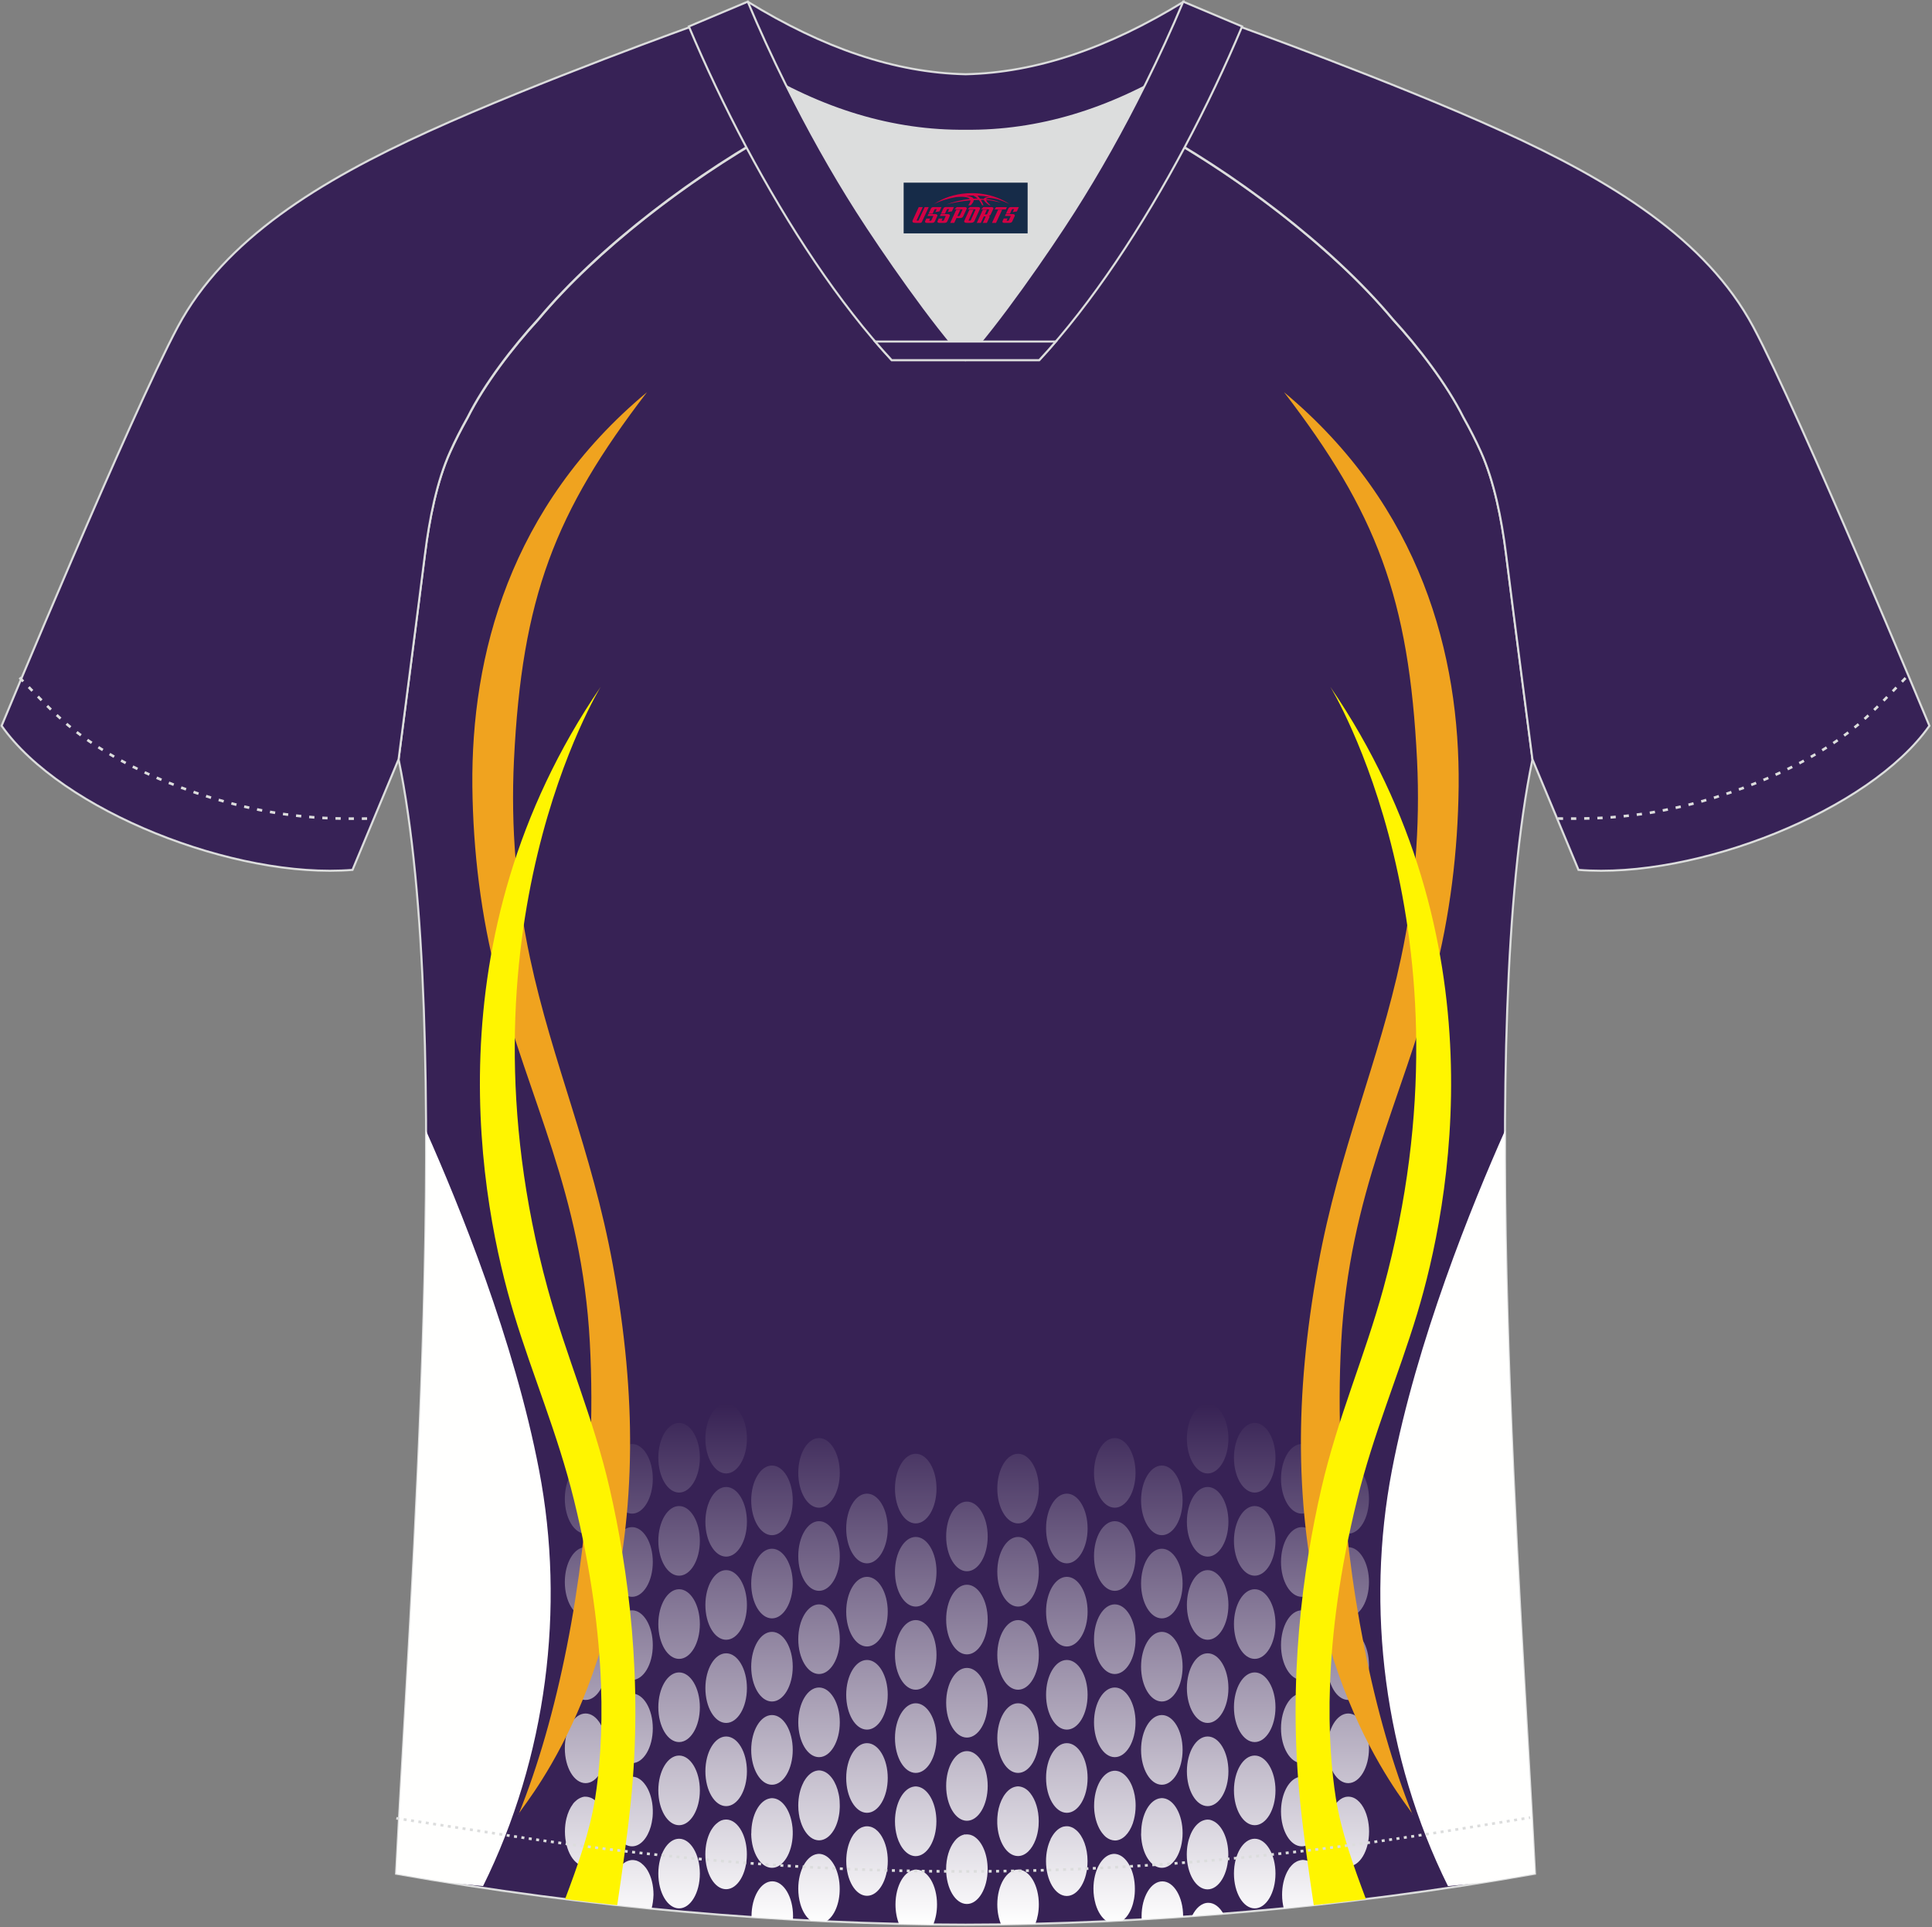 <?xml version="1.0" encoding="utf-8"?>
<!-- Generator: Adobe Illustrator 22.0.0, SVG Export Plug-In . SVG Version: 6.00 Build 0)  -->
<svg xmlns="http://www.w3.org/2000/svg" xmlns:xlink="http://www.w3.org/1999/xlink" version="1.1" id="图层_1" x="0px" y="0px" width="374px" height="373px" viewBox="0 0 374 373" enable-background="new 0 0 374 373" xml:space="preserve">
<rect x="0" y="0" width="374" height="373" fill="#808080" stroke="none"/>
<g>
	<path fill="#372255" stroke="#DCDDDD" stroke-width="0.4" stroke-miterlimit="10" d="M291.55,107.27   c1.27,10.18,4.85,37.71,5.11,39.69c-10.86,52.55-2.19,162.18,0.49,215.68c-36.81,6.52-75.42,9.83-110.24,9.86   c-34.82-0.03-73.43-3.33-110.24-9.86c2.68-53.5,11.35-163.13,0.49-215.68c0.25-1.98,3.83-29.51,5.1-39.69   c0.85-6.78,2.31-14.06,4.84-19.68c1.01-2.25,2.15-4.48,3.4-6.7c3.26-6.52,8.77-13.67,13.69-19.02   c11.2-13.44,29.03-27.03,44.74-35.87c0.96-0.54-1.02-15.4-0.07-15.9c3.94,3.31,25.19,3.25,30.33,6.12l-2.64,0.68   c6.1,2.82,12.98,4.24,19.71,4.25c6.74-0.02-2.73-1.43,3.36-4.26l5.7-2.51c5.14-2.86,16.2-2.27,20.14-5.59   c0.73,0.39-1.96,16.43-1.21,16.84c15.87,8.82,34.04,22.6,45.4,36.23c4.92,5.36,10.44,12.5,13.7,19.02c1.25,2.22,2.39,4.46,3.4,6.7   C289.24,93.22,290.7,100.5,291.55,107.27z"/>
	<g>
		
			<linearGradient id="SVGID_1_" gradientUnits="userSpaceOnUse" x1="-809.305" y1="992.908" x2="-809.305" y2="892.128" gradientTransform="matrix(1 0 0 -1 996.485 1264.594)">
			<stop offset="0" style="stop-color:#372254"/>
			<stop offset="1" style="stop-color:#FFFFFF"/>
		</linearGradient>
		<path fill="url(#SVGID_1_)" d="M213.95,355.43c0.01,0.01,0.02,0.02,0.04,0.03l0,0c0.02,0.02,0.04,0.04,0.06,0.05    c0.02,0.02,0.04,0.03,0.05,0.04c-0.02-0.01-0.04-0.03-0.05-0.04L213.95,355.43L213.95,355.43z M262.45,352.37    c-0.03-0.01-0.07-0.02-0.1-0.03L262.45,352.37L262.45,352.37z M132.7,352.37c-0.03-0.01-0.07-0.02-0.1-0.03L132.7,352.37    L132.7,352.37z M214.11,355.56l-0.16-0.14c-0.01-0.01-0.03-0.02-0.04-0.04l-0.03-0.03c-0.02-0.02-0.04-0.04-0.06-0.06l-0.01-0.01    c-0.03-0.02-0.05-0.05-0.08-0.08l-0.01-0.01c-0.02-0.02-0.05-0.05-0.07-0.08l0,0c-0.87-0.94-1.51-2.42-1.75-4.15l0,0    c-0.01-0.11-0.03-0.22-0.04-0.32v-0.01c-0.01-0.05-0.01-0.1-0.02-0.16l0,0c-0.01-0.11-0.02-0.22-0.02-0.33v-0.02    c0-0.05-0.01-0.1-0.01-0.15l0,0c0-0.06,0-0.11-0.01-0.17v-0.02c0-0.05,0-0.1,0-0.14v-0.03c0-0.05,0-0.11,0-0.16    c0-3.55,1.63-6.46,3.71-6.72l0,0c0.07-0.01,0.14-0.01,0.21-0.02l0,0c0.03,0,0.07,0,0.1,0l0,0l0,0c0.04,0,0.07,0,0.1,0    s0.07,0,0.1,0.01c0.04,0,0.07,0.01,0.1,0.01s0.07,0.01,0.1,0.02c0.03,0,0.07,0.01,0.1,0.02c0.03,0.01,0.06,0.02,0.1,0.02    c0.03,0.01,0.07,0.02,0.1,0.03s0.07,0.02,0.1,0.03s0.07,0.02,0.1,0.04c0.03,0.01,0.07,0.02,0.1,0.04l0,0    c0.03,0.01,0.06,0.03,0.1,0.05l0,0c0.03,0.01,0.06,0.03,0.1,0.05l0,0c0.03,0.02,0.06,0.03,0.09,0.05l0,0    c0.03,0.02,0.06,0.04,0.09,0.05l0,0c0.09,0.06,0.18,0.12,0.27,0.19l0,0c1.4,1.06,2.37,3.41,2.37,6.15c0,0.98-0.13,1.92-0.35,2.76    l-0.01,0.02c-0.01,0.05-0.02,0.09-0.04,0.14l0,0v0.01c-0.01,0.04-0.02,0.08-0.04,0.11l-0.01,0.05c-0.01,0.03-0.02,0.05-0.02,0.08    c-0.01,0.03-0.02,0.06-0.03,0.09l-0.02,0.06c-0.01,0.02-0.02,0.05-0.02,0.08l-0.01,0.03c-0.7,1.98-1.99,3.31-3.46,3.31    C215.2,356.19,214.62,355.96,214.11,355.56L214.11,355.56z M199.25,346.81c-0.03-0.03-0.05-0.06-0.08-0.09L199.25,346.81    L199.25,346.81z M199.08,346.64c-0.03-0.03-0.06-0.05-0.08-0.08L199.08,346.64L199.08,346.64z M232.43,352.56    c-0.01,0.01-0.03,0.02-0.04,0.03L232.43,352.56L232.43,352.56z M232.33,352.62c-0.02,0.01-0.03,0.02-0.05,0.03L232.33,352.62    L232.33,352.62z M112.49,347.88c-0.02,0.01-0.04,0.02-0.05,0.02L112.49,347.88L112.49,347.88z M112.36,347.93    c-0.02,0.01-0.03,0.02-0.05,0.02L112.36,347.93L112.36,347.93z M178.08,345.88c-0.03-0.01-0.07-0.02-0.1-0.03L178.08,345.88    L178.08,345.88z M214.11,355.56L214.11,355.56L214.11,355.56L214.11,355.56L214.11,355.56z M186.78,355.03    c-0.01,0-0.02,0.01-0.04,0.01c-0.02,0-0.04,0.01-0.05,0.01c-0.02,0-0.04,0.01-0.06,0.01l-0.03,0.01    c-0.49,0.12-0.96,0.39-1.38,0.78l-0.02,0.02c-0.02,0.02-0.03,0.03-0.05,0.05s-0.04,0.04-0.06,0.06l-0.01,0.02    c-0.11,0.12-0.23,0.24-0.33,0.38l0,0c-0.97,1.23-1.6,3.18-1.6,5.38c0,3.73,1.8,6.74,4.02,6.74s4.02-3.02,4.02-6.74    c0-2.83-1.04-5.25-2.51-6.25l-0.01-0.01c-0.02-0.02-0.04-0.03-0.06-0.04l-0.03-0.02c-0.02-0.01-0.04-0.02-0.05-0.03    c-0.02-0.01-0.03-0.02-0.05-0.03c-0.01-0.01-0.03-0.02-0.04-0.02c-0.02-0.01-0.04-0.02-0.06-0.03l-0.03-0.02    c-0.02-0.01-0.04-0.02-0.06-0.03l-0.03-0.01c-0.02-0.01-0.05-0.02-0.07-0.03l-0.03-0.01c-0.02-0.01-0.05-0.02-0.07-0.03    l-0.02-0.01c-0.03-0.01-0.06-0.02-0.08-0.03l-0.02-0.01c-0.03-0.01-0.05-0.02-0.08-0.02l-0.01-0.01    c-0.03-0.01-0.06-0.02-0.09-0.02h-0.01c-0.03-0.01-0.06-0.01-0.09-0.02h-0.01c-0.03-0.01-0.06-0.01-0.09-0.02h-0.01    c-0.03-0.01-0.06-0.01-0.09-0.01h-0.01c-0.07-0.01-0.13-0.01-0.2-0.02h-0.01c-0.03,0-0.07,0-0.1,0s-0.07,0-0.1,0h-0.01    c-0.03,0-0.06,0-0.09,0.01h-0.01c-0.03,0-0.06,0.01-0.09,0.01h-0.02C186.83,355.02,186.81,355.03,186.78,355.03L186.78,355.03z     M256.08,368.54c-2.53,0.28-5.05,0.55-7.57,0.8c-0.2-0.81-0.32-1.7-0.32-2.64c0-1.62,0.34-3.1,0.9-4.26l0,0l0.01-0.02l0,0    c0.06-0.12,0.12-0.24,0.19-0.36l0.01-0.01c0.02-0.04,0.04-0.07,0.06-0.1l0.01-0.01c0.02-0.04,0.04-0.07,0.06-0.1l0.01-0.02    c0.02-0.03,0.04-0.06,0.06-0.1v-0.01l0,0l0,0c0.02-0.03,0.04-0.06,0.06-0.09l0.01-0.02c0.02-0.03,0.04-0.06,0.06-0.09l0.02-0.02    c0.02-0.03,0.04-0.06,0.06-0.08l0.02-0.02c0.02-0.02,0.04-0.05,0.06-0.07l0.02-0.02c0.02-0.02,0.03-0.04,0.05-0.06l0.02-0.03    c0.02-0.02,0.04-0.05,0.06-0.07l0.02-0.03c0.02-0.02,0.04-0.04,0.06-0.06l0.03-0.03c0.02-0.02,0.03-0.04,0.05-0.05    c0.01-0.02,0.03-0.03,0.04-0.04s0.03-0.03,0.04-0.04s0.03-0.02,0.04-0.04c0.02-0.02,0.03-0.03,0.05-0.05l0.03-0.03    c0.02-0.02,0.04-0.04,0.06-0.05l0.03-0.03c0.02-0.02,0.04-0.03,0.05-0.04c0.01-0.01,0.03-0.02,0.04-0.03s0.03-0.02,0.04-0.03    c0.02-0.02,0.03-0.02,0.05-0.04c0.01-0.01,0.03-0.02,0.04-0.03s0.02-0.02,0.04-0.02c0.02-0.01,0.04-0.03,0.06-0.04l0.04-0.02    c0.02-0.01,0.04-0.03,0.06-0.04l0.03-0.02c0.02-0.01,0.04-0.02,0.05-0.03c0.01-0.01,0.03-0.02,0.04-0.02    c0.02-0.01,0.04-0.02,0.05-0.03l0.03-0.02c0.02-0.01,0.05-0.02,0.07-0.03l0.03-0.02c0.02-0.01,0.05-0.02,0.07-0.03l0.03-0.01    c0.02-0.01,0.05-0.02,0.07-0.03l0.03-0.01c0.02-0.01,0.04-0.02,0.07-0.02l0.02-0.01c0.03-0.01,0.05-0.02,0.08-0.02l0.02-0.01    c0.03-0.01,0.05-0.02,0.08-0.02l0.02-0.01c0.03-0.01,0.05-0.02,0.08-0.02h0.02c0.03-0.01,0.05-0.01,0.08-0.02h0.01    c0.03,0,0.06-0.01,0.09-0.01l0.02-0.01c0.03,0,0.06-0.01,0.09-0.01H252c0.03,0,0.06-0.01,0.09-0.01h0.01c0.03,0,0.06,0,0.09,0    s0.06,0,0.1,0h0.02c0.03,0,0.06,0,0.09,0.01h0.02c0.03,0,0.06,0.01,0.09,0.01h0.01c0.03,0.01,0.06,0.01,0.09,0.02h0.01    c0.03,0.01,0.06,0.01,0.09,0.02h0.02c0.03,0.01,0.06,0.01,0.09,0.02h0.01c0.03,0.01,0.06,0.02,0.09,0.02h0.01    c0.03,0.01,0.06,0.02,0.09,0.03l0.02,0.01c0.03,0.01,0.06,0.02,0.08,0.03l0.01,0.01c0.03,0.01,0.05,0.02,0.08,0.03h0.01    c0.03,0.01,0.06,0.02,0.08,0.04l0.02,0.01c0.03,0.01,0.05,0.02,0.08,0.04l0.02,0.01c0.02,0.02,0.05,0.03,0.08,0.05l0,0l0,0l0,0    c0.03,0.02,0.05,0.03,0.08,0.05l0.02,0.01c0.03,0.02,0.05,0.03,0.08,0.05l0.02,0.02c0.02,0.02,0.05,0.03,0.07,0.05l0.02,0.01    c0.02,0.02,0.04,0.03,0.07,0.05l0.02,0.02c0.02,0.02,0.05,0.04,0.07,0.06l0.02,0.02c0.02,0.02,0.04,0.04,0.07,0.06l0.02,0.02    c0.02,0.02,0.04,0.03,0.06,0.05l0.02,0.02c0.02,0.02,0.04,0.04,0.07,0.06l0.03,0.03c0.02,0.02,0.04,0.04,0.06,0.06l0.03,0.03    c0.02,0.02,0.03,0.03,0.05,0.05l0.03,0.03c0.02,0.02,0.04,0.04,0.05,0.06l0.03,0.03c0.02,0.02,0.04,0.04,0.05,0.06l0.03,0.04    l0.03,0.04c0.02,0.02,0.03,0.04,0.05,0.06l0.04,0.04l0.03,0.04c0.02,0.02,0.03,0.04,0.05,0.06c0.01,0.02,0.02,0.03,0.04,0.05    l0.02,0.03c0.02,0.03,0.04,0.06,0.06,0.09l0.01,0.02c0.04,0.06,0.08,0.12,0.12,0.19l0.01,0.01c0.02,0.04,0.05,0.08,0.07,0.11    l0.01,0.02c0.71,1.21,1.14,2.87,1.14,4.7C256.23,367.34,256.18,367.95,256.08,368.54L256.08,368.54z M236.83,370.39    c-2.04,0.17-4.07,0.32-6.09,0.47c0.74-1.57,1.88-2.59,3.17-2.59l0,0l0,0C235.06,368.27,236.1,369.09,236.83,370.39L236.83,370.39z     M229.04,370.98c-2.69,0.19-5.36,0.36-8.03,0.51c-0.01-0.21-0.02-0.42-0.02-0.63c0-3.72,1.8-6.74,4.02-6.74l0,0l0,0    c2.22,0,4.02,3.02,4.02,6.74L229.04,370.98L229.04,370.98z M217.35,371.69c-1.03,0.06-2.06,0.11-3.09,0.15    c-0.94-0.6-1.71-1.78-2.16-3.27c-0.01-0.03-0.02-0.06-0.02-0.08l-0.01-0.04c-0.25-0.88-0.4-1.86-0.4-2.9    c0-3.55,1.64-6.46,3.71-6.73l0,0c0.03-0.01,0.07-0.01,0.1-0.01l0,0c0.03,0,0.07-0.01,0.1-0.01l0,0c0.04,0,0.07,0,0.1,0    s0.07,0,0.1,0l0,0c0.04,0,0.07,0,0.1,0.01l0,0c0.03,0,0.07,0.01,0.1,0.01l0,0c0.03,0.01,0.07,0.01,0.1,0.02l0,0    c0.03,0.01,0.07,0.01,0.1,0.02l0,0c0.03,0.01,0.07,0.02,0.1,0.02l0,0c0.03,0.01,0.07,0.02,0.1,0.03s0.07,0.02,0.1,0.03l0,0    c1.83,0.63,3.21,3.35,3.21,6.61C219.72,368.28,218.75,370.63,217.35,371.69L217.35,371.69z M200.43,372.33    c-2.23,0.05-4.44,0.1-6.64,0.12c-0.46-1.1-0.73-2.43-0.73-3.87c0-3.72,1.8-6.74,4.02-6.74l0,0l0,0c2.22,0,4.02,3.02,4.02,6.74    C201.1,369.97,200.85,371.26,200.43,372.33L200.43,372.33z M180.66,372.47c-2.2-0.02-4.41-0.06-6.63-0.12    c-0.43-1.07-0.68-2.37-0.68-3.76c0-3.72,1.8-6.74,4.02-6.74l0,0l0,0c2.22,0,4.02,3.02,4.02,6.74    C181.39,370.03,181.12,371.37,180.66,372.47L180.66,372.47z M159.95,371.86c-1.01-0.05-2.01-0.1-3.02-0.15    c-0.86-0.63-1.56-1.75-1.98-3.15c-0.01-0.03-0.02-0.05-0.02-0.08l-0.01-0.04c-0.25-0.88-0.39-1.86-0.39-2.9    c0-3.55,1.64-6.46,3.71-6.72l0,0c0.03-0.01,0.07-0.01,0.1-0.01l0,0c0.03,0,0.07-0.01,0.1-0.01l0,0c0.03,0,0.07,0,0.1,0    s0.07,0,0.1,0l0,0c0.03,0,0.07,0,0.1,0.01l0,0c0.03,0,0.07,0.01,0.1,0.01l0,0c0.03,0.01,0.07,0.01,0.1,0.02l0,0    c0.03,0.01,0.07,0.01,0.1,0.02l0,0c0.03,0.01,0.07,0.02,0.1,0.02l0,0c0.03,0.01,0.07,0.02,0.1,0.03s0.07,0.02,0.1,0.03l0,0    c1.83,0.63,3.21,3.35,3.21,6.61C162.57,368.44,161.48,370.91,159.95,371.86L159.95,371.86z M153.5,371.53    c-2.66-0.15-5.34-0.32-8.02-0.5v-0.18c0-3.72,1.8-6.74,4.02-6.74l0,0l0,0c2.22,0,4.02,3.02,4.02,6.74    C153.52,371.08,153.52,371.31,153.5,371.53L153.5,371.53z M126.13,369.42c-2.51-0.25-5.02-0.51-7.53-0.78    c-0.11-0.61-0.17-1.27-0.17-1.94c0-1.62,0.34-3.1,0.9-4.26l0,0l0.01-0.02l0,0c0.06-0.12,0.12-0.24,0.19-0.35v-0.01    c0.02-0.04,0.04-0.07,0.06-0.11l0.01-0.01c0.02-0.03,0.04-0.07,0.06-0.1l0.01-0.02c0.02-0.03,0.04-0.06,0.06-0.1l0,0l0,0l0,0    c0.02-0.03,0.04-0.06,0.06-0.09l0.01-0.02c0.02-0.03,0.04-0.06,0.06-0.09l0.02-0.02c0.02-0.03,0.04-0.05,0.06-0.08l0.02-0.02    c0.02-0.02,0.04-0.05,0.06-0.07l0.02-0.02c0.02-0.02,0.03-0.04,0.05-0.06l0.02-0.03c0.02-0.02,0.04-0.05,0.06-0.07l0.03-0.03    c0.02-0.02,0.04-0.04,0.06-0.06l0.03-0.03c0.02-0.02,0.03-0.04,0.05-0.05c0.01-0.01,0.02-0.02,0.04-0.04    c0.01-0.02,0.03-0.03,0.04-0.04s0.03-0.02,0.04-0.04c0.02-0.02,0.03-0.03,0.05-0.05l0.03-0.03c0.02-0.02,0.04-0.04,0.06-0.05    l0.03-0.03c0.02-0.02,0.03-0.03,0.05-0.04c0.01-0.01,0.03-0.02,0.04-0.03s0.03-0.02,0.04-0.03c0.02-0.01,0.03-0.02,0.05-0.03    c0.01-0.01,0.03-0.02,0.04-0.03s0.02-0.02,0.04-0.03c0.02-0.01,0.04-0.03,0.06-0.04l0.03-0.02c0.02-0.02,0.04-0.03,0.06-0.04    l0.03-0.02c0.02-0.01,0.04-0.02,0.05-0.03s0.03-0.02,0.04-0.02c0.02-0.01,0.04-0.02,0.06-0.03l0.03-0.02    c0.02-0.01,0.05-0.02,0.07-0.03l0.03-0.02c0.02-0.01,0.05-0.02,0.07-0.03l0.03-0.01c0.02-0.01,0.05-0.02,0.07-0.03l0.03-0.01    c0.02-0.01,0.04-0.02,0.07-0.02l0.02-0.01c0.03-0.01,0.05-0.02,0.08-0.02l0.02-0.01c0.03-0.01,0.05-0.01,0.08-0.02l0.02-0.01    c0.03-0.01,0.06-0.02,0.08-0.02h0.02c0.03,0,0.06-0.01,0.08-0.02h0.01c0.03-0.01,0.06-0.01,0.09-0.02h0.02    c0.03-0.01,0.06-0.01,0.09-0.01h0.02c0.03,0,0.06-0.01,0.09-0.01h0.01c0.03,0,0.06,0,0.1,0c0.03,0,0.06,0,0.09,0h0.02    c0.03,0,0.06,0,0.09,0.01h0.02c0.03,0,0.06,0.01,0.09,0.01h0.01c0.03,0.01,0.06,0.01,0.09,0.02h0.01c0.03,0,0.06,0.01,0.09,0.02    h0.02c0.03,0.01,0.06,0.02,0.09,0.02h0.01c0.03,0.01,0.06,0.02,0.09,0.02h0.01c0.03,0.01,0.06,0.02,0.09,0.03l0.02,0.01    c0.03,0.01,0.06,0.02,0.08,0.03l0.01,0.01c0.03,0.01,0.06,0.02,0.08,0.03h0.01c0.03,0.01,0.06,0.02,0.08,0.04l0.02,0.01    c0.03,0.01,0.05,0.02,0.08,0.04l0.02,0.01c0.03,0.02,0.06,0.03,0.08,0.04l0,0l0,0l0,0c0.03,0.02,0.05,0.03,0.08,0.05l0.02,0.01    c0.03,0.02,0.05,0.03,0.08,0.05l0.02,0.01c0.02,0.02,0.05,0.03,0.07,0.05l0.02,0.01c0.02,0.02,0.04,0.03,0.07,0.05l0.02,0.02    c0.02,0.02,0.05,0.04,0.07,0.06l0.02,0.02c0.02,0.02,0.05,0.04,0.07,0.06l0.02,0.02c0.02,0.02,0.04,0.03,0.06,0.05l0.02,0.02    c0.02,0.02,0.04,0.04,0.07,0.06l0.03,0.02c0.02,0.02,0.04,0.04,0.06,0.06l0.03,0.03c0.02,0.02,0.03,0.03,0.05,0.05l0.03,0.03    c0.02,0.02,0.03,0.04,0.05,0.06l0.03,0.03c0.02,0.02,0.04,0.04,0.06,0.06l0.03,0.04l0.03,0.04c0.02,0.02,0.03,0.04,0.05,0.06    l0.04,0.04l0.03,0.04c0.01,0.02,0.03,0.04,0.05,0.06c0.01,0.02,0.02,0.03,0.04,0.05l0.02,0.03c0.02,0.03,0.04,0.06,0.06,0.09    l0.01,0.02c0.04,0.06,0.08,0.12,0.12,0.18l0.01,0.01c0.02,0.04,0.05,0.08,0.07,0.11l0.01,0.02c0.71,1.21,1.14,2.87,1.14,4.7    C126.47,367.66,126.35,368.58,126.13,369.42L126.13,369.42z M131.46,355.87c-2.22,0-4.02,3.02-4.02,6.74    c0,3.73,1.8,6.74,4.02,6.74s4.02-3.02,4.02-6.74C135.48,358.89,133.68,355.87,131.46,355.87L131.46,355.87L131.46,355.87    L131.46,355.87z M196.67,345.78L196.67,345.78c0.03-0.01,0.07-0.01,0.1-0.02l0,0c0.03,0,0.07-0.01,0.1-0.01l0,0    c0.04,0,0.07-0.01,0.1-0.01l0,0c0.03,0,0.07,0,0.1,0s0.07,0,0.1,0s0.07,0,0.1,0.01l0,0c0.03,0,0.07,0.01,0.1,0.01    c0.04,0,0.07,0.01,0.1,0.02l0,0c0.04,0.01,0.07,0.01,0.1,0.02l0,0c0.03,0.01,0.07,0.02,0.1,0.02l0,0    c0.47,0.12,0.91,0.37,1.31,0.73l0,0c0.03,0.02,0.06,0.05,0.08,0.08c0.03,0.02,0.06,0.06,0.08,0.08l0,0    c0.03,0.03,0.05,0.06,0.08,0.09s0.05,0.06,0.08,0.09l0,0c0.02,0.03,0.05,0.06,0.08,0.09l0,0c0.03,0.03,0.05,0.06,0.08,0.1l0,0    c0.98,1.23,1.62,3.19,1.62,5.4c0,0.29-0.01,0.58-0.03,0.86l0,0c-0.01,0.11-0.02,0.22-0.03,0.33l0,0    c-0.09,0.86-0.28,1.67-0.55,2.38l0,0l0,0c-0.71,1.9-1.97,3.17-3.41,3.17c-2.13,0-3.87-2.77-4.01-6.28v-0.08v-0.07    c0-0.04,0-0.09,0-0.13v-0.03c0-0.05,0-0.1,0-0.15l0,0l0,0c0-0.06,0-0.11,0-0.17l0,0c0-0.06,0-0.11,0-0.17l0,0    c0-0.06,0-0.11,0.01-0.17c0.01-0.11,0.01-0.23,0.02-0.34l0,0c0.02-0.23,0.04-0.45,0.07-0.66l0,0c0.01-0.05,0.02-0.11,0.02-0.16    l0,0c0.01-0.05,0.02-0.11,0.03-0.16l0,0c0.01-0.05,0.02-0.11,0.03-0.16l0,0c0.01-0.05,0.02-0.1,0.03-0.16l0,0    c0.01-0.05,0.02-0.1,0.03-0.16l0,0c0.01-0.05,0.02-0.1,0.03-0.15l0,0C193.88,347.72,195.15,346.04,196.67,345.78L196.67,345.78z     M242.89,355.87c-2.22,0-4.02,3.02-4.02,6.74c0,3.73,1.8,6.74,4.02,6.74s4.02-3.02,4.02-6.74    C246.91,358.89,245.11,355.87,242.89,355.87L242.89,355.87L242.89,355.87L242.89,355.87z M260.9,347.73c0.03,0,0.06,0,0.1,0    s0.06,0,0.09,0h0.03c0.02,0,0.05,0.01,0.07,0.01h0.02c0.06,0,0.13,0.01,0.19,0.02h0.02c0.02,0,0.05,0.01,0.08,0.02h0.02    c0.06,0.01,0.13,0.03,0.19,0.05h0.01c0.03,0.01,0.06,0.02,0.09,0.03h0.01c1.31,0.45,2.39,1.96,2.89,3.98l0,0l0,0    c0.2,0.81,0.32,1.69,0.32,2.63c0,3.73-1.8,6.74-4.02,6.74s-4.02-3.02-4.02-6.74c0-0.65,0.06-1.29,0.16-1.88l0,0    c0.38-2.17,1.38-3.88,2.66-4.55l0.01-0.01c0.03-0.02,0.05-0.03,0.08-0.04l0.02-0.01c0.03-0.02,0.06-0.03,0.09-0.04l0,0    c0.06-0.03,0.12-0.05,0.19-0.07l0.02-0.01c0.02-0.01,0.05-0.02,0.07-0.02l0.02-0.01c0.02-0.01,0.05-0.01,0.07-0.02l0.02-0.01    c0.03-0.01,0.05-0.01,0.08-0.02h0.01c0.03-0.01,0.06-0.01,0.1-0.02h0.02c0.02,0,0.05-0.01,0.07-0.01h0.03    c0.02,0,0.04-0.01,0.07-0.01h0.03c0.02,0,0.05,0,0.07-0.01C260.88,347.73,260.89,347.73,260.9,347.73L260.9,347.73z     M250.71,344.21c-1.59,0.9-2.73,3.42-2.73,6.39c0,3.73,1.8,6.74,4.02,6.74c1.78,0,3.29-1.94,3.82-4.63l0,0l0,0    c0.13-0.66,0.2-1.38,0.2-2.11c0-2.73-0.97-5.09-2.37-6.15l0,0c-0.03-0.02-0.06-0.04-0.09-0.06l0,0c-0.03-0.02-0.06-0.04-0.09-0.06    s-0.06-0.04-0.09-0.06s-0.06-0.04-0.09-0.05l0,0c-0.03-0.02-0.06-0.03-0.09-0.05l0,0c-0.03-0.02-0.06-0.03-0.1-0.05l0,0    c-0.03-0.02-0.06-0.03-0.1-0.05l0,0c-0.03-0.01-0.07-0.03-0.1-0.04l0,0c-0.03-0.02-0.07-0.02-0.1-0.04l0,0    c-0.03-0.01-0.07-0.02-0.1-0.03l0,0c-0.03-0.01-0.07-0.02-0.1-0.03l0,0c-0.03-0.01-0.07-0.02-0.1-0.02l0,0    c-0.03-0.01-0.07-0.02-0.1-0.02l0,0c-0.03-0.01-0.07-0.01-0.1-0.02l0,0c-0.03,0-0.07-0.01-0.1-0.01l0,0    c-0.03-0.01-0.07-0.01-0.1-0.01l0,0c-0.04,0-0.07,0-0.1,0s-0.07,0-0.1,0c-0.04,0-0.07,0-0.1,0.01c-0.03,0-0.07,0.01-0.1,0.01    c-0.03,0.01-0.07,0.01-0.1,0.02l0,0c-0.03,0.01-0.07,0.01-0.1,0.02l0,0c-0.03,0.01-0.07,0.01-0.1,0.02l0,0    c-0.03,0.01-0.07,0.02-0.1,0.03l0,0c-0.03,0.01-0.07,0.02-0.1,0.03s-0.07,0.02-0.1,0.04l0,0c-0.03,0.01-0.07,0.02-0.1,0.04l0,0    c-0.03,0.02-0.06,0.03-0.1,0.05l0,0c-0.03,0.02-0.06,0.03-0.1,0.05l0,0C250.77,344.17,250.74,344.19,250.71,344.21L250.71,344.21z     M232.7,352.42c0.02-0.01,0.04-0.02,0.07-0.03l0.03-0.01c0.02-0.01,0.05-0.02,0.07-0.03l0.03-0.01c0.02-0.01,0.04-0.02,0.06-0.02    l0.03-0.01c0.02-0.01,0.05-0.02,0.07-0.02l0.02-0.01c0.03-0.01,0.05-0.02,0.08-0.02l0.02-0.01c0.03-0.01,0.05-0.01,0.08-0.02h0.02    c0.03-0.01,0.05-0.01,0.08-0.02h0.01c0.03-0.01,0.06-0.01,0.09-0.02h0.01c0.03,0,0.06-0.01,0.09-0.01h0.02    c0.03,0,0.06,0,0.09-0.01h0.01c0.03,0,0.06,0,0.1,0c0.03,0,0.07,0,0.1,0l0,0c0.03,0,0.07,0,0.1,0.01h0.01    c0.03,0,0.06,0.01,0.09,0.01h0.01c0.03,0,0.06,0.01,0.09,0.01h0.02c0.03,0.01,0.05,0.01,0.08,0.02l0.02,0.01    c0.02,0.01,0.05,0.01,0.07,0.02l0.03,0.01c0.02,0.01,0.05,0.01,0.07,0.02l0.03,0.01c0.02,0.01,0.04,0.01,0.06,0.02    c0.01,0,0.03,0.01,0.04,0.02c0.02,0.01,0.04,0.01,0.06,0.02c0.01,0,0.03,0.01,0.04,0.02l0.02,0.01c0.02,0.01,0.05,0.02,0.08,0.03    l0,0c1.72,0.77,2.98,3.39,2.98,6.52c0,3.72-1.8,6.74-4.02,6.74s-4.02-3.02-4.02-6.74c0-2.76,0.99-5.14,2.41-6.18l0.01-0.01    c0.03-0.02,0.06-0.04,0.09-0.06l0.01-0.01c0.02-0.01,0.03-0.02,0.05-0.03s0.03-0.02,0.05-0.03c0.01-0.01,0.03-0.02,0.04-0.03    l0.03-0.02c0.02-0.01,0.04-0.02,0.07-0.04l0.04-0.02c0.02-0.01,0.04-0.02,0.06-0.03c0.01-0.01,0.03-0.01,0.04-0.02    C232.67,352.43,232.68,352.43,232.7,352.42L232.7,352.42z M220.9,355.23c0.14,3.51,1.89,6.27,4.01,6.27    c2.22,0,4.02-3.02,4.02-6.74c0-3.55-1.63-6.46-3.71-6.73c-0.04,0-0.07-0.01-0.1-0.01l0,0c-0.03,0-0.07-0.01-0.1-0.01l0,0    c-0.04,0-0.07,0-0.1,0c-0.04,0-0.07,0-0.1,0l0,0c-0.04,0-0.07,0-0.1,0.01l0,0c-2.13,0.18-3.81,3.13-3.81,6.73    C220.89,354.92,220.89,355.07,220.9,355.23L220.9,355.23L220.9,355.23z M173.67,355.52c-0.01-0.03-0.02-0.06-0.02-0.08l-0.01-0.04    c-0.25-0.88-0.39-1.86-0.39-2.9c0-3.55,1.64-6.46,3.71-6.73l0,0c0.03,0,0.07-0.01,0.1-0.01l0,0c0.03,0,0.07-0.01,0.1-0.01l0,0    c0.04,0,0.07,0,0.1,0s0.07,0,0.1,0l0,0c0.04,0,0.07,0,0.1,0.01l0,0c0.03,0,0.07,0.01,0.1,0.01l0,0c0.03,0.01,0.07,0.01,0.1,0.02    l0,0c0.03,0.01,0.07,0.01,0.1,0.02l0,0c0.03,0.01,0.07,0.02,0.1,0.02l0,0c0.03,0.01,0.07,0.02,0.1,0.03s0.06,0.02,0.1,0.03l0,0    c1.83,0.63,3.21,3.35,3.21,6.61c0,3.72-1.8,6.74-4.02,6.74C175.7,359.23,174.34,357.72,173.67,355.52L173.67,355.52z     M203.38,355.98c-0.56,1.16-0.89,2.63-0.89,4.23c0,3.73,1.8,6.74,4.02,6.74s4.02-3.02,4.02-6.74c0-2.59-0.87-4.84-2.15-5.97l0,0    c-0.14-0.12-0.28-0.23-0.43-0.33h-0.01c-0.03-0.02-0.06-0.04-0.09-0.06l-0.01-0.01c-0.03-0.02-0.05-0.03-0.08-0.05l-0.02-0.01    c-0.02-0.01-0.05-0.02-0.08-0.04l-0.03-0.01c-0.02-0.01-0.04-0.02-0.06-0.03l-0.04-0.02c-0.01-0.01-0.03-0.01-0.04-0.02    c-0.02-0.01-0.04-0.02-0.06-0.02l-0.04-0.02c-0.02-0.01-0.04-0.01-0.05-0.02c-0.01,0-0.03-0.01-0.04-0.01    c-0.02-0.01-0.04-0.01-0.06-0.02l-0.04-0.01c-0.02-0.01-0.04-0.01-0.06-0.02l-0.03-0.01c-0.02-0.01-0.05-0.01-0.07-0.02    l-0.03-0.01c-0.03-0.01-0.05-0.01-0.08-0.01l-0.02-0.01c-0.03,0-0.06-0.01-0.08-0.01h-0.02c-0.03,0-0.06-0.01-0.09-0.01h-0.01    c-0.03,0-0.06-0.01-0.09-0.01h-0.01c-0.03,0-0.06,0-0.1,0c-0.03,0-0.06,0-0.1,0h-0.01c-0.03,0-0.06,0-0.09,0.01h-0.01    c-0.03,0-0.06,0.01-0.09,0.01h-0.01c-0.06,0.01-0.13,0.02-0.19,0.03H206c-0.03,0.01-0.06,0.02-0.09,0.02h-0.01    c-0.03,0.01-0.06,0.02-0.09,0.02h-0.01c-0.07,0.02-0.13,0.04-0.19,0.07l0,0c-0.03,0.01-0.06,0.02-0.1,0.04l0,0    c-0.77,0.33-1.45,1.04-1.97,1.99l-0.01,0.01c-0.02,0.04-0.04,0.07-0.06,0.11l-0.01,0.02c-0.02,0.04-0.04,0.07-0.06,0.11    l-0.01,0.02l-0.02,0.05l0,0L203.38,355.98L203.38,355.98z M113.27,347.73c-0.01,0-0.02,0-0.04,0c-0.02,0-0.04,0-0.06,0    c-0.01,0-0.03,0-0.04,0c-0.02,0-0.04,0-0.05,0.01c-0.02,0-0.04,0-0.06,0.01c-0.02,0-0.04,0-0.06,0.01c-0.02,0-0.03,0.01-0.05,0.01    c-0.01,0-0.03,0.01-0.04,0.01c-0.02,0-0.03,0.01-0.05,0.01c-0.01,0-0.02,0-0.04,0.01c-0.03,0.01-0.07,0.02-0.1,0.03    c-0.01,0-0.01,0-0.02,0.01c-0.02,0.01-0.04,0.01-0.05,0.02l-0.03,0.01c-0.02,0.01-0.03,0.01-0.05,0.02l-0.03,0.01    c-0.02,0.01-0.04,0.02-0.05,0.02c-0.02,0.01-0.05,0.02-0.07,0.03s-0.03,0.02-0.05,0.02c-0.01,0.01-0.02,0.01-0.03,0.02    c-0.02,0.01-0.03,0.02-0.05,0.02l-0.03,0.02c-0.02,0.01-0.03,0.02-0.05,0.02c-0.01,0.01-0.03,0.02-0.04,0.02    c-0.03,0.02-0.05,0.03-0.08,0.05c-0.01,0.01-0.02,0.01-0.04,0.02c-0.01,0.01-0.03,0.02-0.04,0.03l-0.04,0.02    c-0.02,0.01-0.03,0.02-0.04,0.03c-0.02,0.01-0.03,0.02-0.05,0.03c-0.02,0.01-0.04,0.03-0.06,0.04c-0.01,0.01-0.03,0.02-0.04,0.03    s-0.02,0.02-0.04,0.03c-0.01,0.01-0.03,0.02-0.04,0.04l-0.03,0.02c-0.02,0.02-0.04,0.04-0.07,0.06l-0.02,0.02    c-0.02,0.02-0.04,0.04-0.07,0.06l-0.02,0.02c-0.02,0.02-0.04,0.04-0.06,0.05l-0.02,0.02c-0.02,0.02-0.04,0.05-0.07,0.07h-0.01    c-0.02,0.03-0.05,0.05-0.08,0.08l-0.01,0.01c-0.02,0.02-0.04,0.05-0.07,0.07l-0.01,0.01c-0.05,0.06-0.1,0.12-0.15,0.18l0,0    c-0.03,0.03-0.05,0.06-0.07,0.1v0.01c-0.55,0.72-0.98,1.68-1.25,2.77l0,0c-0.19,0.78-0.29,1.64-0.29,2.53    c0,3.73,1.8,6.74,4.02,6.74c2.22,0,4.02-3.02,4.02-6.74c0-0.61-0.05-1.2-0.14-1.76l0,0l0,0c0-0.03-0.01-0.05-0.01-0.08v-0.01    c-0.09-0.53-0.22-1.04-0.38-1.51l0,0c-0.07-0.19-0.13-0.37-0.21-0.55l0,0c-0.02-0.04-0.04-0.09-0.06-0.13v-0.01    c-0.08-0.17-0.16-0.34-0.24-0.49v-0.01c-0.02-0.04-0.04-0.07-0.06-0.11v-0.01c-0.02-0.04-0.04-0.07-0.06-0.11l0,0    c-0.04-0.08-0.09-0.15-0.14-0.22l0,0c-0.02-0.03-0.04-0.07-0.07-0.1l-0.01-0.02c-0.02-0.03-0.04-0.06-0.06-0.08l-0.02-0.02    c-0.02-0.03-0.04-0.05-0.06-0.08l-0.01-0.02c-0.02-0.03-0.05-0.06-0.07-0.09l0,0c-0.03-0.03-0.05-0.06-0.08-0.09l-0.01-0.01    c-0.02-0.02-0.04-0.05-0.06-0.07l-0.02-0.02c-0.02-0.02-0.04-0.04-0.06-0.06l-0.02-0.02c-0.02-0.02-0.04-0.04-0.06-0.06    l-0.02-0.02c-0.02-0.02-0.04-0.04-0.06-0.06l-0.01-0.02c-0.03-0.02-0.05-0.05-0.08-0.07l-0.01-0.01    c-0.02-0.02-0.04-0.04-0.07-0.06l-0.03-0.02c-0.02-0.02-0.04-0.03-0.05-0.05l-0.03-0.02c-0.02-0.01-0.03-0.02-0.05-0.04    l-0.03-0.02c-0.02-0.01-0.04-0.03-0.06-0.04l-0.03-0.02c-0.03-0.02-0.06-0.04-0.08-0.06l-0.02-0.02    c-0.02-0.01-0.04-0.03-0.07-0.04l-0.03-0.02c-0.02-0.01-0.04-0.02-0.06-0.03l-0.03-0.02c-0.02-0.01-0.04-0.02-0.05-0.03    l-0.04-0.02c-0.02-0.01-0.04-0.02-0.06-0.03c-0.01-0.01-0.02-0.01-0.03-0.02c-0.03-0.01-0.06-0.03-0.09-0.04h-0.01    c-0.03-0.01-0.05-0.02-0.08-0.03c-0.01-0.01-0.02-0.01-0.03-0.01c-0.02-0.01-0.04-0.01-0.06-0.02l-0.04-0.01    c-0.02-0.01-0.04-0.01-0.06-0.02c-0.01,0-0.02-0.01-0.04-0.01c-0.02-0.01-0.04-0.01-0.06-0.02c-0.01,0-0.02-0.01-0.03-0.01    c-0.03-0.01-0.06-0.01-0.09-0.02l0,0h-0.01c-0.03-0.01-0.06-0.01-0.09-0.02c-0.01,0-0.02,0-0.03-0.01c-0.02,0-0.04-0.01-0.07-0.01    c-0.01,0-0.03,0-0.04,0c-0.02,0-0.04,0-0.06-0.01l-0.04-0.01c-0.02,0-0.04,0-0.07,0c-0.01,0-0.02,0-0.03,0c-0.03,0-0.06,0-0.1,0    C113.33,347.73,113.29,347.73,113.27,347.73L113.27,347.73z M118.55,352.83c0.55,2.63,2.04,4.51,3.8,4.51    c1.6,0,2.98-1.56,3.63-3.83l0,0l0,0c0.14-0.49,0.24-1.01,0.31-1.55l0,0c0.01-0.05,0.01-0.11,0.02-0.16l0,0l0,0l0,0    c0.01-0.05,0.01-0.11,0.02-0.16v-0.01c0-0.06,0.01-0.11,0.01-0.16l0,0c0-0.06,0.01-0.11,0.01-0.16v-0.01c0-0.06,0-0.11,0.01-0.16    v-0.01c0-0.05,0-0.11,0.01-0.16v-0.01c0-0.05,0-0.11,0-0.16v-0.02c0-0.05,0-0.11,0-0.17l0,0c0-0.06,0-0.12,0-0.17l0,0    c0-0.06,0-0.12,0-0.17l0,0c0-0.06,0-0.11-0.01-0.17l0,0c0-0.06,0-0.11-0.01-0.17l0,0c0-0.06-0.01-0.11-0.01-0.17l0,0    c0-0.06-0.01-0.11-0.01-0.17l0,0c0-0.06-0.01-0.11-0.02-0.17c-0.01-0.06-0.01-0.11-0.02-0.17l0,0c0-0.06-0.01-0.11-0.02-0.16l0,0    c-0.01-0.05-0.02-0.11-0.02-0.16l0,0c-0.01-0.05-0.02-0.11-0.03-0.16c-0.22-1.28-0.65-2.4-1.24-3.25l0,0    c-0.1-0.14-0.2-0.27-0.3-0.4l0,0c-0.08-0.09-0.16-0.18-0.24-0.27l0,0c-0.03-0.03-0.06-0.06-0.08-0.08l0,0    c-0.05-0.05-0.11-0.1-0.16-0.15l-0.01-0.01l0,0c-0.03-0.02-0.06-0.05-0.09-0.07l0,0c-0.03-0.02-0.06-0.05-0.09-0.07l0,0    c-0.03-0.02-0.06-0.05-0.09-0.07l0,0c-0.03-0.02-0.06-0.04-0.09-0.06l0,0c-0.03-0.02-0.06-0.04-0.09-0.06l0,0    c-0.03-0.02-0.06-0.04-0.09-0.05l0,0c-0.03-0.02-0.06-0.04-0.09-0.05l0,0c-0.03-0.02-0.06-0.03-0.09-0.05l0,0    c-0.03-0.02-0.06-0.03-0.1-0.05l0,0c-0.03-0.01-0.06-0.03-0.1-0.04l0,0c-0.03-0.01-0.07-0.02-0.1-0.04l0,0    c-0.03-0.01-0.07-0.02-0.1-0.03l0,0c-0.03-0.01-0.07-0.02-0.1-0.03l0,0c-0.03-0.01-0.07-0.02-0.1-0.02l0,0    c-0.03-0.01-0.07-0.02-0.1-0.02l0,0c-0.03-0.01-0.07-0.01-0.1-0.02l0,0c-0.03,0-0.07-0.01-0.1-0.01l0,0c-0.04,0-0.07,0-0.1-0.01    l0,0c-0.03,0-0.07,0-0.1,0c-0.04,0-0.07,0-0.1,0c-0.04,0-0.07,0-0.1,0.01c-0.03,0-0.07,0.01-0.1,0.01s-0.07,0.01-0.1,0.02l0,0    c-0.03,0.01-0.07,0.01-0.1,0.02c-0.03,0.01-0.07,0.01-0.1,0.02l0,0c-0.03,0.01-0.07,0.02-0.1,0.03l0,0    c-0.03,0.01-0.06,0.02-0.1,0.03l0,0c-0.03,0.01-0.07,0.02-0.1,0.04l0,0c-1.56,0.6-2.77,2.72-3.05,5.38l0,0    c0,0.05-0.01,0.11-0.02,0.17l0,0c0,0.05-0.01,0.11-0.01,0.17l0,0c0,0.06-0.01,0.11-0.01,0.17l0,0c0,0.06-0.01,0.11-0.01,0.17l0,0    c0,0.06,0,0.11-0.01,0.17l0,0c0,0.06,0,0.11,0,0.17l0,0c0,0.06,0,0.11,0,0.17l0,0c0,0.11,0,0.23,0,0.35l0,0    c0,0.06,0,0.11,0.01,0.17l0,0c0,0.06,0,0.11,0.01,0.17l0,0l0,0l0,0c0,0.05,0.01,0.1,0.01,0.16v0.02c0,0.05,0.01,0.1,0.01,0.15    v0.01c0,0.05,0.01,0.1,0.02,0.15v0.02c0.01,0.05,0.01,0.1,0.02,0.15v0.02c0.01,0.05,0.01,0.1,0.02,0.15v0.02    c0.01,0.05,0.01,0.1,0.02,0.15l0,0C118.48,352.47,118.51,352.65,118.55,352.83L118.55,352.83L118.55,352.83z M155.51,345.03    c-0.61,1.18-0.98,2.73-0.98,4.41c0,0.56,0.04,1.1,0.12,1.61v0.02c0.01,0.03,0.01,0.07,0.02,0.1l0.01,0.03    c0.01,0.06,0.02,0.12,0.03,0.18l0.01,0.04c0.01,0.02,0.01,0.05,0.01,0.08l0.01,0.07l0.01,0.07c0.01,0.03,0.01,0.07,0.02,0.1    l0.01,0.03c0.01,0.05,0.02,0.09,0.03,0.14l0.01,0.03c0.01,0.04,0.02,0.08,0.03,0.11l0.01,0.02c0.39,1.56,1.13,2.81,2.04,3.51    l0.01,0.01c0.01,0.01,0.02,0.01,0.03,0.02l0,0c0.49,0.37,1.04,0.57,1.62,0.57c1.09,0,2.08-0.73,2.8-1.9l0.01-0.02    c0.02-0.03,0.03-0.05,0.05-0.08l0,0c0.03-0.05,0.06-0.1,0.09-0.16l0.02-0.03c0.01-0.02,0.02-0.04,0.03-0.06l0.03-0.05l0.03-0.06    l0.03-0.06c0.01-0.02,0.02-0.03,0.02-0.05c0.02-0.03,0.03-0.07,0.05-0.1l0.02-0.05c0.01-0.02,0.02-0.05,0.04-0.08l0.02-0.04    c0.01-0.03,0.03-0.06,0.04-0.09l0.01-0.03c0.04-0.08,0.07-0.17,0.1-0.25l0.01-0.03c0.01-0.04,0.03-0.07,0.04-0.11l0.01-0.02    c0.03-0.09,0.06-0.18,0.09-0.27v-0.01c0.01-0.04,0.03-0.08,0.04-0.13l0.01-0.02c0.01-0.04,0.03-0.09,0.04-0.13v-0.01    c0.03-0.1,0.05-0.19,0.08-0.29v-0.02c0.01-0.05,0.02-0.09,0.03-0.14v-0.01c0.02-0.1,0.05-0.2,0.07-0.31v-0.01    c0.01-0.05,0.02-0.1,0.03-0.14v-0.02c0.01-0.05,0.02-0.1,0.03-0.15v-0.01c0.02-0.1,0.03-0.21,0.05-0.31v-0.03    c0.01-0.04,0.01-0.09,0.02-0.13v-0.03c0.01-0.1,0.02-0.21,0.03-0.31v-0.03c0-0.04,0.01-0.09,0.01-0.13v-0.03    c0-0.05,0.01-0.1,0.01-0.14v-0.02c0-0.06,0.01-0.11,0.01-0.16v-0.02c0-0.05,0.01-0.09,0.01-0.14v-0.05c0-0.04,0-0.08,0-0.11v-0.05    c0-0.05,0-0.1,0-0.16c0-0.29-0.01-0.58-0.03-0.86l0,0c-0.01-0.11-0.02-0.22-0.03-0.33l0,0c-0.01-0.06-0.01-0.11-0.02-0.17l0,0    c-0.01-0.06-0.01-0.11-0.02-0.16l0,0c-0.01-0.06-0.02-0.11-0.02-0.16l0,0c-0.01-0.05-0.02-0.11-0.03-0.16l0,0    c-0.01-0.05-0.02-0.11-0.03-0.16l0,0c-0.01-0.05-0.02-0.1-0.03-0.15l0,0c-0.49-2.4-1.76-4.2-3.3-4.53    c-0.03-0.01-0.07-0.01-0.1-0.02l0,0c-0.03-0.01-0.07-0.01-0.1-0.02l0,0c-0.03,0-0.07-0.01-0.1-0.01l0,0    c-0.03,0-0.07-0.01-0.1-0.01l0,0c-0.03-0.01-0.07-0.01-0.1-0.01s-0.07,0-0.1,0.01l0,0c-0.04,0-0.07,0-0.1,0.01l0,0    c-0.03,0-0.07,0.01-0.1,0.01l0,0c-0.03,0.01-0.07,0.01-0.1,0.02l0,0c-0.03,0.01-0.07,0.01-0.1,0.02l0,0    c-0.03,0.01-0.07,0.02-0.1,0.02l0,0c-0.76,0.2-1.46,0.76-2.02,1.57l0,0c-0.02,0.04-0.05,0.07-0.07,0.11l0,0    c-0.02,0.04-0.05,0.07-0.07,0.11l0,0c-0.02,0.04-0.04,0.07-0.07,0.11l0,0c-0.02,0.04-0.04,0.08-0.07,0.11l0,0    c-0.02,0.04-0.04,0.08-0.07,0.12l0,0C155.55,344.95,155.53,344.99,155.51,345.03L155.51,345.03L155.51,345.03z M145.42,354.97    c0.07,3.63,1.84,6.53,4.02,6.53c2.16,0,3.92-2.86,4.02-6.44v-0.01v-0.01v-0.07v-0.01v-0.03c0-0.05,0-0.11,0-0.16l0,0    c0-0.06,0-0.12,0-0.18l0,0c0-0.06,0-0.11,0-0.17l0,0c0-0.06-0.01-0.11-0.01-0.17l0,0c0-0.06-0.01-0.11-0.01-0.17l0,0    c0-0.06-0.01-0.11-0.01-0.17l0,0c0-0.06-0.01-0.11-0.01-0.17l0,0c-0.01-0.06-0.01-0.11-0.02-0.17l0,0    c-0.32-2.99-1.81-5.3-3.65-5.53l0,0c-0.03,0-0.07-0.01-0.1-0.01l0,0c-0.04,0-0.07-0.01-0.1-0.01l0,0c-0.03,0-0.07,0-0.1,0    s-0.07,0-0.1,0l0,0c-0.03,0-0.07,0.01-0.1,0.01l0,0c-0.03,0-0.07,0.01-0.1,0.01l0,0c-0.03,0.01-0.07,0.01-0.1,0.02l0,0    c-2.03,0.35-3.61,3.22-3.61,6.71C145.42,354.83,145.42,354.91,145.42,354.97L145.42,354.97L145.42,354.97z M139.39,352.46    c-0.02,0.01-0.03,0.02-0.05,0.02c-0.01,0.01-0.03,0.01-0.04,0.02c-0.02,0.01-0.04,0.02-0.06,0.04l-0.03,0.02    c-0.02,0.02-0.05,0.03-0.07,0.04l-0.02,0.02c-0.03,0.02-0.05,0.04-0.08,0.05l-0.01,0.01c-0.14,0.1-0.28,0.22-0.42,0.34l0,0    c-0.17,0.15-0.33,0.33-0.48,0.52l0,0c-0.02,0.03-0.05,0.06-0.07,0.1l-0.02,0.02c-0.02,0.03-0.04,0.05-0.06,0.08l-0.02,0.03    c-0.02,0.02-0.03,0.05-0.05,0.08l-0.03,0.04c-0.01,0.02-0.02,0.03-0.03,0.05c-0.02,0.02-0.03,0.05-0.05,0.07l-0.03,0.04    c-0.02,0.02-0.03,0.05-0.05,0.08l-0.02,0.03c-0.02,0.03-0.04,0.06-0.05,0.09l-0.01,0.02c-0.02,0.04-0.04,0.07-0.06,0.1l0,0    l-0.03,0.05l0,0c-0.63,1.19-1.01,2.76-1.01,4.48c0,3.73,1.8,6.74,4.02,6.74s4.02-3.02,4.02-6.74c0-1.52-0.3-2.92-0.8-4.05l0,0l0,0    c-0.64-1.42-1.6-2.41-2.7-2.64h-0.01c-0.03-0.01-0.06-0.01-0.1-0.02l0,0c-0.07-0.01-0.13-0.02-0.19-0.02h-0.01    c-0.03,0-0.06,0-0.09-0.01h-0.02c-0.03,0-0.06,0-0.09,0s-0.07,0-0.1,0h-0.01c-0.03,0-0.06,0-0.09,0.01h-0.01    c-0.03,0-0.06,0.01-0.09,0.01h-0.02c-0.03,0-0.06,0.01-0.09,0.01h-0.02c-0.03,0.01-0.06,0.01-0.08,0.02h-0.02    c-0.03,0.01-0.05,0.01-0.08,0.02l-0.02,0.01c-0.02,0.01-0.05,0.01-0.07,0.02l-0.03,0.01c-0.02,0.01-0.04,0.02-0.07,0.02    l-0.03,0.01c-0.02,0.01-0.05,0.02-0.07,0.02l-0.03,0.01c-0.02,0.01-0.04,0.02-0.07,0.03l-0.04,0.02    c-0.02,0.01-0.04,0.02-0.06,0.03l-0.04,0.02C139.43,352.45,139.41,352.45,139.39,352.46L139.39,352.46z M166.56,353.81    c-0.01,0.01-0.03,0.02-0.04,0.02c-0.02,0.01-0.04,0.02-0.05,0.03l-0.03,0.02c-0.02,0.02-0.04,0.03-0.06,0.04l-0.04,0.02    c-0.02,0.01-0.04,0.03-0.06,0.04c-0.01,0.01-0.02,0.02-0.04,0.02c-0.01,0.01-0.03,0.02-0.04,0.03c-0.02,0.01-0.03,0.02-0.05,0.04    c-0.01,0.01-0.03,0.02-0.04,0.04c-0.01,0.01-0.03,0.02-0.04,0.03c-0.02,0.02-0.03,0.03-0.05,0.04l-0.03,0.03    c-0.02,0.02-0.04,0.03-0.06,0.05l-0.03,0.03c-0.02,0.02-0.03,0.03-0.05,0.05c-0.01,0.01-0.03,0.02-0.04,0.04    c-0.01,0.01-0.03,0.03-0.04,0.04s-0.02,0.02-0.04,0.04c-0.02,0.02-0.03,0.04-0.05,0.05l-0.03,0.03c-0.02,0.02-0.04,0.04-0.06,0.06    l-0.02,0.03c-0.02,0.02-0.04,0.05-0.06,0.07l-0.02,0.03c-0.02,0.02-0.03,0.04-0.05,0.06l-0.02,0.02    c-0.02,0.02-0.04,0.05-0.06,0.07l-0.02,0.02c-0.02,0.02-0.04,0.05-0.06,0.08l-0.02,0.02c-0.02,0.03-0.04,0.06-0.06,0.09    l-0.01,0.02c-0.02,0.03-0.04,0.06-0.06,0.09l0,0l0,0l0,0c-0.02,0.03-0.04,0.06-0.06,0.1l-0.01,0.01c-0.02,0.04-0.04,0.07-0.06,0.1    l-0.01,0.01c-0.02,0.04-0.04,0.07-0.06,0.11l-0.01,0.01c-0.06,0.11-0.13,0.23-0.19,0.35v0.01l-0.01,0.02l0,0    c-0.57,1.16-0.9,2.65-0.9,4.26c0,3.73,1.8,6.74,4.02,6.74s4.02-3.02,4.02-6.74c0-1.83-0.43-3.49-1.14-4.7l-0.01-0.02    c-0.02-0.04-0.05-0.08-0.07-0.11l-0.01-0.02c-0.04-0.06-0.08-0.12-0.12-0.18l-0.01-0.02c-0.02-0.03-0.04-0.06-0.06-0.09    l-0.02-0.03c-0.01-0.02-0.02-0.03-0.04-0.05c-0.02-0.02-0.03-0.04-0.05-0.06l-0.03-0.04l-0.03-0.04    c-0.02-0.02-0.03-0.04-0.05-0.06l-0.03-0.04l-0.03-0.04c-0.02-0.02-0.04-0.04-0.05-0.06l-0.03-0.03    c-0.02-0.02-0.04-0.04-0.05-0.06L170,354.5c-0.02-0.02-0.03-0.03-0.05-0.05l-0.02-0.03c-0.02-0.02-0.04-0.04-0.06-0.06l-0.03-0.02    c-0.02-0.02-0.04-0.04-0.07-0.06l-0.02-0.02c-0.02-0.02-0.04-0.03-0.06-0.05l-0.02-0.02c-0.02-0.02-0.05-0.04-0.07-0.06    l-0.02-0.02c-0.02-0.02-0.05-0.04-0.07-0.05l-0.02-0.02c-0.02-0.02-0.04-0.03-0.06-0.05l-0.02-0.01    c-0.03-0.02-0.05-0.04-0.07-0.05l-0.02-0.01c-0.02-0.02-0.05-0.03-0.08-0.05l-0.02-0.01c-0.03-0.02-0.05-0.03-0.08-0.05l0,0l0,0    l0,0c-0.03-0.02-0.05-0.03-0.08-0.04l-0.02-0.01c-0.03-0.02-0.05-0.03-0.08-0.04l-0.02-0.01c-0.03-0.01-0.06-0.02-0.08-0.04h-0.01    c-0.03-0.01-0.05-0.02-0.08-0.04h-0.01c-0.03-0.01-0.06-0.02-0.09-0.03l-0.02-0.01c-0.03-0.01-0.06-0.02-0.09-0.03h-0.01    c-0.03-0.01-0.06-0.02-0.08-0.02h-0.01c-0.03-0.01-0.06-0.01-0.09-0.02h-0.02c-0.03-0.01-0.06-0.01-0.09-0.02h-0.01    c-0.03,0-0.06-0.01-0.09-0.02h-0.01c-0.03,0-0.06-0.01-0.09-0.01h-0.02c-0.03,0-0.06,0-0.09-0.01h-0.02c-0.03,0-0.06,0-0.09,0    s-0.06,0-0.1,0h-0.01c-0.03,0-0.06,0-0.09,0.01h-0.02c-0.03,0-0.06,0.01-0.09,0.01h-0.02c-0.03,0.01-0.06,0.01-0.09,0.02h-0.01    c-0.03,0-0.06,0.01-0.08,0.02h-0.02c-0.03,0.01-0.06,0.02-0.08,0.02l-0.02,0.01c-0.03,0.01-0.05,0.01-0.08,0.02l-0.02,0.01    c-0.03,0.01-0.05,0.02-0.08,0.02l-0.02,0.01c-0.02,0.01-0.04,0.02-0.07,0.02l-0.03,0.01c-0.02,0.01-0.04,0.02-0.07,0.03    l-0.03,0.01c-0.02,0.01-0.05,0.02-0.07,0.03l-0.03,0.01c-0.02,0.01-0.05,0.02-0.07,0.04l-0.03,0.02    C166.6,353.79,166.58,353.8,166.56,353.81L166.56,353.81z M113.36,283.34c-2.22,0-4.02,3.02-4.02,6.74s1.8,6.75,4.02,6.75    c2.22,0,4.02-3.02,4.02-6.75S115.58,283.34,113.36,283.34L113.36,283.34L113.36,283.34L113.36,283.34z M113.36,299.44    c-2.22,0-4.02,3.02-4.02,6.74c0,3.73,1.8,6.74,4.02,6.74c2.22,0,4.02-3.02,4.02-6.74C117.38,302.46,115.58,299.44,113.36,299.44    L113.36,299.44L113.36,299.44L113.36,299.44z M113.36,315.53c-2.22,0-4.02,3.02-4.02,6.74s1.8,6.74,4.02,6.74    c2.22,0,4.02-3.02,4.02-6.74C117.38,318.55,115.58,315.53,113.36,315.53L113.36,315.53L113.36,315.53L113.36,315.53z     M113.36,331.63c-2.22,0-4.02,3.02-4.02,6.74s1.8,6.74,4.02,6.74c2.22,0,4.02-3.02,4.02-6.74    C117.38,334.65,115.58,331.63,113.36,331.63L113.36,331.63L113.36,331.63L113.36,331.63z M122.35,279.47    c-2.22,0-4.02,3.02-4.02,6.74s1.8,6.74,4.02,6.74c2.22,0,4.02-3.02,4.02-6.74C126.37,282.49,124.57,279.47,122.35,279.47    L122.35,279.47L122.35,279.47L122.35,279.47z M122.35,295.56c-2.22,0-4.02,3.02-4.02,6.74c0,3.73,1.8,6.75,4.02,6.75    c2.22,0,4.02-3.02,4.02-6.75C126.37,298.58,124.57,295.56,122.35,295.56L122.35,295.56L122.35,295.56L122.35,295.56z     M122.35,311.66c-2.22,0-4.02,3.02-4.02,6.74c0,3.73,1.8,6.74,4.02,6.74c2.22,0,4.02-3.02,4.02-6.74    C126.37,314.68,124.57,311.66,122.35,311.66L122.35,311.66L122.35,311.66L122.35,311.66z M122.35,327.76    c-2.22,0-4.02,3.02-4.02,6.74s1.8,6.74,4.02,6.74c2.22,0,4.02-3.02,4.02-6.74C126.37,330.78,124.57,327.76,122.35,327.76    L122.35,327.76L122.35,327.76L122.35,327.76z M131.46,275.39c-2.22,0-4.02,3.02-4.02,6.74s1.8,6.74,4.02,6.74s4.02-3.02,4.02-6.74    S133.68,275.39,131.46,275.39L131.46,275.39L131.46,275.39L131.46,275.39z M131.46,291.48c-2.22,0-4.02,3.02-4.02,6.74    s1.8,6.74,4.02,6.74s4.02-3.02,4.02-6.74S133.68,291.48,131.46,291.48L131.46,291.48L131.46,291.48L131.46,291.48z M131.46,307.58    c-2.22,0-4.02,3.02-4.02,6.74c0,3.73,1.8,6.74,4.02,6.74s4.02-3.02,4.02-6.74C135.48,310.6,133.68,307.58,131.46,307.58    L131.46,307.58L131.46,307.58L131.46,307.58z M131.46,323.68c-2.22,0-4.02,3.02-4.02,6.74s1.8,6.74,4.02,6.74s4.02-3.02,4.02-6.74    C135.48,326.69,133.68,323.68,131.46,323.68L131.46,323.68L131.46,323.68L131.46,323.68z M131.46,339.77L131.46,339.77    L131.46,339.77c2.22,0,4.02,3.02,4.02,6.74s-1.8,6.74-4.02,6.74s-4.02-3.02-4.02-6.74C127.44,342.79,129.24,339.77,131.46,339.77    L131.46,339.77z M140.57,271.69c-2.22,0-4.02,3.02-4.02,6.74s1.8,6.74,4.02,6.74s4.02-3.02,4.02-6.74    C144.59,274.71,142.79,271.69,140.57,271.69L140.57,271.69L140.57,271.69L140.57,271.69z M140.57,287.79    c-2.22,0-4.02,3.02-4.02,6.74c0,3.73,1.8,6.74,4.02,6.74s4.02-3.02,4.02-6.74C144.59,290.81,142.79,287.79,140.57,287.79    L140.57,287.79L140.57,287.79L140.57,287.79z M140.57,303.88c-2.22,0-4.02,3.02-4.02,6.74c0,3.73,1.8,6.74,4.02,6.74    s4.02-3.02,4.02-6.74C144.59,306.9,142.79,303.88,140.57,303.88L140.57,303.88L140.57,303.88L140.57,303.88z M140.57,319.98    c-2.22,0-4.02,3.02-4.02,6.74c0,3.73,1.8,6.74,4.02,6.74s4.02-3.02,4.02-6.74C144.59,323,142.79,319.98,140.57,319.98    L140.57,319.98L140.57,319.98L140.57,319.98z M140.57,336.08c-2.22,0-4.02,3.02-4.02,6.74c0,3.73,1.8,6.74,4.02,6.74    s4.02-3.02,4.02-6.74C144.59,339.09,142.79,336.08,140.57,336.08L140.57,336.08L140.57,336.08L140.57,336.08z M149.44,283.64    c-2.22,0-4.02,3.02-4.02,6.74s1.8,6.74,4.02,6.74s4.02-3.02,4.02-6.74S151.66,283.64,149.44,283.64L149.44,283.64L149.44,283.64    L149.44,283.64z M149.44,299.74c-2.22,0-4.02,3.02-4.02,6.74c0,3.73,1.8,6.74,4.02,6.74s4.02-3.02,4.02-6.74    C153.46,302.76,151.66,299.74,149.44,299.74L149.44,299.74L149.44,299.74L149.44,299.74z M149.44,315.83    c-2.22,0-4.02,3.02-4.02,6.74c0,3.73,1.8,6.74,4.02,6.74s4.02-3.02,4.02-6.74S151.66,315.83,149.44,315.83L149.44,315.83    L149.44,315.83L149.44,315.83z M149.44,331.93c-2.22,0-4.02,3.02-4.02,6.74s1.8,6.75,4.02,6.75s4.02-3.02,4.02-6.75    C153.46,334.94,151.66,331.93,149.44,331.93L149.44,331.93L149.44,331.93L149.44,331.93z M158.55,278.32    c-2.22,0-4.02,3.02-4.02,6.74s1.8,6.74,4.02,6.74s4.02-3.02,4.02-6.74C162.57,281.33,160.77,278.32,158.55,278.32L158.55,278.32    L158.55,278.32L158.55,278.32z M158.55,294.41c-2.22,0-4.02,3.02-4.02,6.74c0,3.73,1.8,6.74,4.02,6.74s4.02-3.02,4.02-6.74    S160.77,294.41,158.55,294.41L158.55,294.41L158.55,294.41L158.55,294.41z M158.55,310.51c-2.22,0-4.02,3.02-4.02,6.74    s1.8,6.74,4.02,6.74s4.02-3.02,4.02-6.74S160.77,310.51,158.55,310.51L158.55,310.51L158.55,310.51L158.55,310.51z M158.55,326.6    c-2.22,0-4.02,3.02-4.02,6.74c0,3.73,1.8,6.74,4.02,6.74s4.02-3.02,4.02-6.74S160.77,326.6,158.55,326.6L158.55,326.6    L158.55,326.6L158.55,326.6z M167.83,289.08c-2.22,0-4.02,3.02-4.02,6.74c0,3.73,1.8,6.75,4.02,6.75s4.02-3.02,4.02-6.75    C171.85,292.1,170.06,289.08,167.83,289.08L167.83,289.08L167.83,289.08L167.83,289.08z M167.83,305.18    c-2.22,0-4.02,3.02-4.02,6.74s1.8,6.74,4.02,6.74s4.02-3.02,4.02-6.74C171.85,308.2,170.06,305.18,167.83,305.18L167.83,305.18    L167.83,305.18L167.83,305.18z M167.83,321.27c-2.22,0-4.02,3.02-4.02,6.74c0,3.73,1.8,6.74,4.02,6.74s4.02-3.02,4.02-6.74    C171.85,324.29,170.06,321.27,167.83,321.27L167.83,321.27L167.83,321.27L167.83,321.27z M167.83,337.37    c-2.22,0-4.02,3.02-4.02,6.74s1.8,6.74,4.02,6.74s4.02-3.02,4.02-6.74C171.85,340.39,170.06,337.37,167.83,337.37L167.83,337.37    L167.83,337.37L167.83,337.37z M177.27,281.36c-2.22,0-4.02,3.02-4.02,6.74c0,3.73,1.8,6.74,4.02,6.74s4.02-3.02,4.02-6.74    C181.29,284.38,179.49,281.36,177.27,281.36L177.27,281.36L177.27,281.36L177.27,281.36z M177.27,297.46    c-2.22,0-4.02,3.02-4.02,6.74s1.8,6.74,4.02,6.74s4.02-3.02,4.02-6.74C181.29,300.48,179.49,297.46,177.27,297.46L177.27,297.46    L177.27,297.46L177.27,297.46z M177.27,313.55c-2.22,0-4.02,3.02-4.02,6.74s1.8,6.74,4.02,6.74s4.02-3.02,4.02-6.74    C181.29,316.57,179.49,313.55,177.27,313.55L177.27,313.55L177.27,313.55L177.27,313.55z M177.27,329.65    c-2.22,0-4.02,3.02-4.02,6.74c0,3.73,1.8,6.74,4.02,6.74s4.02-3.02,4.02-6.74C181.29,332.67,179.49,329.65,177.27,329.65    L177.27,329.65L177.27,329.65L177.27,329.65z M260.99,283.34c2.22,0,4.02,3.02,4.02,6.74s-1.8,6.75-4.02,6.75    s-4.02-3.02-4.02-6.75S258.77,283.34,260.99,283.34L260.99,283.34L260.99,283.34L260.99,283.34z M260.99,299.44    c2.22,0,4.02,3.02,4.02,6.74c0,3.73-1.8,6.74-4.02,6.74s-4.02-3.02-4.02-6.74S258.77,299.44,260.99,299.44L260.99,299.44    L260.99,299.44L260.99,299.44z M260.99,315.53c2.22,0,4.02,3.02,4.02,6.74s-1.8,6.74-4.02,6.74s-4.02-3.02-4.02-6.74    S258.77,315.53,260.99,315.53L260.99,315.53L260.99,315.53L260.99,315.53z M260.99,331.63c2.22,0,4.02,3.02,4.02,6.74    s-1.8,6.74-4.02,6.74s-4.02-3.02-4.02-6.74S258.77,331.63,260.99,331.63L260.99,331.63L260.99,331.63L260.99,331.63z M252,279.47    c2.22,0,4.02,3.02,4.02,6.74s-1.8,6.74-4.02,6.74s-4.02-3.02-4.02-6.74S249.78,279.47,252,279.47L252,279.47L252,279.47    L252,279.47z M252,295.56c2.22,0,4.02,3.02,4.02,6.74c0,3.73-1.8,6.75-4.02,6.75s-4.02-3.02-4.02-6.75    C247.98,298.58,249.78,295.56,252,295.56L252,295.56L252,295.56L252,295.56z M252,311.66c2.22,0,4.02,3.02,4.02,6.74    c0,3.73-1.8,6.74-4.02,6.74s-4.02-3.02-4.02-6.74S249.78,311.66,252,311.66L252,311.66L252,311.66L252,311.66z M252,327.76    c2.22,0,4.02,3.02,4.02,6.74s-1.8,6.74-4.02,6.74s-4.02-3.02-4.02-6.74S249.78,327.76,252,327.76L252,327.76L252,327.76    L252,327.76z M242.89,275.39c2.22,0,4.02,3.02,4.02,6.74s-1.8,6.74-4.02,6.74s-4.02-3.02-4.02-6.74S240.67,275.39,242.89,275.39    L242.89,275.39L242.89,275.39L242.89,275.39z M242.89,291.48c2.22,0,4.02,3.02,4.02,6.74s-1.8,6.74-4.02,6.74    s-4.02-3.02-4.02-6.74S240.67,291.48,242.89,291.48L242.89,291.48L242.89,291.48L242.89,291.48z M242.89,307.58    c2.22,0,4.02,3.02,4.02,6.74c0,3.73-1.8,6.74-4.02,6.74s-4.02-3.02-4.02-6.74C238.87,310.6,240.67,307.58,242.89,307.58    L242.89,307.58L242.89,307.58L242.89,307.58z M242.89,323.68c2.22,0,4.02,3.02,4.02,6.74s-1.8,6.74-4.02,6.74    s-4.02-3.02-4.02-6.74C238.87,326.69,240.67,323.68,242.89,323.68L242.89,323.68L242.89,323.68L242.89,323.68z M242.89,339.77    c2.22,0,4.02,3.02,4.02,6.74c0,3.73-1.8,6.74-4.02,6.74s-4.02-3.02-4.02-6.74S240.67,339.77,242.89,339.77L242.89,339.77    L242.89,339.77L242.89,339.77z M233.78,271.69c2.22,0,4.02,3.02,4.02,6.74s-1.8,6.74-4.02,6.74s-4.02-3.02-4.02-6.74    S231.56,271.69,233.78,271.69L233.78,271.69L233.78,271.69L233.78,271.69z M233.78,287.79c2.22,0,4.02,3.02,4.02,6.74    c0,3.73-1.8,6.74-4.02,6.74s-4.02-3.02-4.02-6.74S231.56,287.79,233.78,287.79L233.78,287.79L233.78,287.79L233.78,287.79z     M233.78,303.88c2.22,0,4.02,3.02,4.02,6.74c0,3.73-1.8,6.74-4.02,6.74s-4.02-3.02-4.02-6.74S231.56,303.88,233.78,303.88    L233.78,303.88L233.78,303.88L233.78,303.88z M233.78,319.98c2.22,0,4.02,3.02,4.02,6.74c0,3.73-1.8,6.74-4.02,6.74    s-4.02-3.02-4.02-6.74S231.56,319.98,233.78,319.98L233.78,319.98L233.78,319.98L233.78,319.98z M233.78,336.08    c2.22,0,4.02,3.02,4.02,6.74c0,3.73-1.8,6.74-4.02,6.74s-4.02-3.02-4.02-6.74C229.76,339.09,231.56,336.08,233.78,336.08    L233.78,336.08L233.78,336.08L233.78,336.08z M224.91,283.64c2.22,0,4.02,3.02,4.02,6.74s-1.8,6.74-4.02,6.74    s-4.02-3.02-4.02-6.74S222.69,283.64,224.91,283.64L224.91,283.64L224.91,283.64L224.91,283.64z M224.91,299.74    c2.22,0,4.02,3.02,4.02,6.74c0,3.73-1.8,6.74-4.02,6.74s-4.02-3.02-4.02-6.74C220.89,302.76,222.69,299.74,224.91,299.74    L224.91,299.74L224.91,299.74L224.91,299.74z M224.91,315.83c2.22,0,4.02,3.02,4.02,6.74c0,3.73-1.8,6.74-4.02,6.74    s-4.02-3.02-4.02-6.74C220.89,318.85,222.69,315.83,224.91,315.83L224.91,315.83L224.91,315.83L224.91,315.83z M224.91,331.93    c2.22,0,4.02,3.02,4.02,6.74s-1.8,6.75-4.02,6.75s-4.02-3.02-4.02-6.75C220.89,334.94,222.69,331.93,224.91,331.93L224.91,331.93    L224.91,331.93L224.91,331.93z M215.8,278.32c2.22,0,4.02,3.02,4.02,6.74s-1.8,6.74-4.02,6.74s-4.02-3.02-4.02-6.74    C211.78,281.33,213.58,278.32,215.8,278.32L215.8,278.32L215.8,278.32L215.8,278.32z M215.8,294.41c2.22,0,4.02,3.02,4.02,6.74    c0,3.73-1.8,6.74-4.02,6.74s-4.02-3.02-4.02-6.74S213.58,294.41,215.8,294.41L215.8,294.41L215.8,294.41L215.8,294.41z     M215.8,310.51c2.22,0,4.02,3.02,4.02,6.74s-1.8,6.74-4.02,6.74s-4.02-3.02-4.02-6.74S213.58,310.51,215.8,310.51L215.8,310.51    L215.8,310.51L215.8,310.51z M215.8,326.6c2.22,0,4.02,3.02,4.02,6.74c0,3.73-1.8,6.74-4.02,6.74s-4.02-3.02-4.02-6.74    S213.58,326.6,215.8,326.6L215.8,326.6L215.8,326.6L215.8,326.6z M206.52,289.08c2.22,0,4.02,3.02,4.02,6.74    c0,3.73-1.8,6.75-4.02,6.75s-4.02-3.02-4.02-6.75C202.49,292.1,204.29,289.08,206.52,289.08L206.52,289.08L206.52,289.08    L206.52,289.08z M206.52,305.18c2.22,0,4.02,3.02,4.02,6.74s-1.8,6.74-4.02,6.74s-4.02-3.02-4.02-6.74    C202.49,308.2,204.29,305.18,206.52,305.18L206.52,305.18L206.52,305.18L206.52,305.18z M206.52,321.27    c2.22,0,4.02,3.02,4.02,6.74c0,3.73-1.8,6.74-4.02,6.74s-4.02-3.02-4.02-6.74C202.49,324.29,204.29,321.27,206.52,321.27    L206.52,321.27L206.52,321.27L206.52,321.27z M206.52,337.37c2.22,0,4.02,3.02,4.02,6.74s-1.8,6.74-4.02,6.74    s-4.02-3.02-4.02-6.74C202.49,340.39,204.29,337.37,206.52,337.37L206.52,337.37L206.52,337.37L206.52,337.37z M197.08,281.36    c2.22,0,4.02,3.02,4.02,6.74c0,3.73-1.8,6.74-4.02,6.74s-4.02-3.02-4.02-6.74C193.06,284.38,194.86,281.36,197.08,281.36    L197.08,281.36L197.08,281.36L197.08,281.36z M197.08,297.46c2.22,0,4.02,3.02,4.02,6.74s-1.8,6.74-4.02,6.74    s-4.02-3.02-4.02-6.74C193.06,300.48,194.86,297.46,197.08,297.46L197.08,297.46L197.08,297.46L197.08,297.46z M197.08,313.55    c2.22,0,4.02,3.02,4.02,6.74s-1.8,6.74-4.02,6.74s-4.02-3.02-4.02-6.74C193.06,316.57,194.86,313.55,197.08,313.55L197.08,313.55    L197.08,313.55L197.08,313.55z M197.08,329.65c2.22,0,4.02,3.02,4.02,6.74c0,3.73-1.8,6.74-4.02,6.74s-4.02-3.02-4.02-6.74    C193.06,332.67,194.86,329.65,197.08,329.65L197.08,329.65L197.08,329.65L197.08,329.65z M187.18,290.62    c2.22,0,4.02,3.02,4.02,6.74c0,3.73-1.8,6.74-4.02,6.74s-4.02-3.02-4.02-6.74C183.15,293.64,184.95,290.62,187.18,290.62    L187.18,290.62L187.18,290.62L187.18,290.62z M187.18,306.71c2.22,0,4.02,3.02,4.02,6.74s-1.8,6.74-4.02,6.74    s-4.02-3.02-4.02-6.74C183.15,309.73,184.95,306.71,187.18,306.71L187.18,306.71L187.18,306.71L187.18,306.71z M187.18,322.81    c2.22,0,4.02,3.02,4.02,6.74s-1.8,6.74-4.02,6.74s-4.02-3.02-4.02-6.74C183.15,325.83,184.95,322.81,187.18,322.81L187.18,322.81    L187.18,322.81L187.18,322.81z M187.18,338.91c2.22,0,4.02,3.02,4.02,6.74s-1.8,6.74-4.02,6.74s-4.02-3.02-4.02-6.74    C183.15,341.93,184.95,338.91,187.18,338.91z"/>
	</g>
	<path fill="#F0A31F" d="M91.44,152.19c0.14,12.61,1.67,25.08,4.83,37.25c6.12,23.53,16.35,41.49,17.91,70.36   c0.38,7.02,0.39,14.16,0.07,21.3c-1.15,25.59-6.3,51.41-13.89,70.13c-0.68-0.26,21.22-22.95,21.61-70.87   c0.09-10.56-0.93-22.38-3.33-35.5c-4.09-22.35-11.71-39.15-16.04-59.44c-2.66-12.48-3.73-25.41-3.11-38.21   c1.54-31.6,7.91-48.06,25.75-71.3C98.66,98.05,91.19,126.91,91.44,152.19z"/>
	<path fill="#FFF500" d="M119.48,368.73c0.98-6.6,1.93-13.24,2.61-19.8c2.47-23.83-0.51-45.37-4.08-60.89   c-3.16-13.73-8.37-25.41-12-38.69c-18.88-69.1,10.28-116.43,10.28-116.43c-33.36,48.83-23.12,100.51-16.82,121.32   c3.71,12.23,8.45,23.15,11.62,35.99c6.92,28.03,5.7,47.76,4.13,57.76c-1.04,6.59-3.42,13.14-5.83,19.56   C112.75,367.97,116.12,368.36,119.48,368.73z"/>
	<path fill="#F0A31F" d="M282.37,152.19c-0.14,12.61-1.67,25.08-4.83,37.25c-6.12,23.53-16.35,41.49-17.91,70.36   c-0.38,7.02-0.39,14.16-0.07,21.3c1.15,25.59,6.3,51.41,13.89,70.13c0.68-0.26-21.22-22.95-21.61-70.87   c-0.09-10.56,0.93-22.38,3.33-35.5c4.09-22.35,11.71-39.15,16.04-59.44c2.67-12.48,3.73-25.41,3.11-38.21   c-1.54-31.6-7.91-48.06-25.75-71.3C275.15,98.05,282.62,126.91,282.37,152.19z"/>
	<path fill="#FFF500" d="M254.32,368.73c-0.98-6.6-1.93-13.24-2.61-19.8c-2.47-23.83,0.51-45.37,4.09-60.89   c3.16-13.73,8.37-25.41,12-38.69c18.88-69.1-10.28-116.43-10.28-116.43c33.36,48.83,23.12,100.51,16.82,121.32   c-3.71,12.23-8.45,23.15-11.62,35.99c-6.92,28.03-5.7,47.76-4.13,57.76c1.04,6.59,3.42,13.14,5.83,19.56   C261.06,367.97,257.68,368.36,254.32,368.73z"/>
	<path fill="#FFFFFE" d="M86.79,364.35c2.23,0.23,4.47,0.46,6.72,0.69c12.34-24.94,15.96-53.85,10.85-80.48   c-4.8-25.08-15.51-51.42-21.89-65.74C82.64,269.8,78.4,328,76.66,362.65C80.02,363.24,83.4,363.81,86.79,364.35z"/>
	<path fill="#FFFFFE" d="M287.02,364.35c-2.23,0.23-4.47,0.47-6.72,0.69c-12.35-24.94-15.96-53.85-10.85-80.48   c4.8-25.08,15.51-51.42,21.89-65.75c-0.17,50.98,4.07,109.18,5.81,143.83C293.78,363.24,290.4,363.81,287.02,364.35z"/>
	<path fill="#372256" stroke="#DCDDDD" stroke-width="0.4" stroke-miterlimit="22.926" d="M222.01,24.33   c7.07-5.95,12.46-12.55,16.99-19.55c0,0,30.63,10.99,51.78,20.61c21.15,9.61,39.53,20.88,48.61,37.85s34.11,77.23,34.11,77.23   c-11.56,16.47-45.26,29.73-67.93,27.89l-8.92-21.4c0,0-3.8-29.24-5.12-39.81c-0.85-6.78-2.31-14.06-4.84-19.68   c-1.01-2.25-2.15-4.48-3.4-6.7c-3.26-6.52-8.77-13.67-13.69-19.02C257.72,47.5,238.36,33.07,222.01,24.33z"/>
	<path fill="#372256" stroke="#DCDDDD" stroke-width="0.4" stroke-miterlimit="22.926" d="M151.8,24.33   c-7.08-5.95-12.46-12.55-16.99-19.55c0,0-30.63,10.99-51.78,20.61C61.88,35,43.5,46.27,34.42,63.24S0.31,140.47,0.31,140.47   c11.56,16.47,45.25,29.73,67.93,27.89l8.92-21.4c0,0,3.8-29.24,5.12-39.81c0.85-6.78,2.31-14.06,4.84-19.68   c1.01-2.25,2.15-4.48,3.4-6.7c3.26-6.52,8.77-13.67,13.69-19.02C116.09,47.5,135.44,33.07,151.8,24.33z"/>
	<path fill="none" stroke="#DCDDDD" stroke-width="0.51" stroke-miterlimit="22.926" stroke-dasharray="1.02,1.531" d="   M3.79,131.14c2.92,3.02,6.09,6.41,9.27,9.11c10.32,8.74,27.36,15.21,41.6,17.27c5.61,0.81,10.34,0.99,16.71,0.91"/>
	<path fill="none" stroke="#DCDDDD" stroke-width="0.51" stroke-miterlimit="22.926" stroke-dasharray="0.576,0.865" d="   M76.72,351.91c1.31,0.22,15.14,2.3,16.45,2.52c30.89,4.95,61.95,7.77,93.3,7.77c30.85,0,61.41-2.73,91.81-7.53   c1.81-0.28,16.13-2.59,17.93-2.89"/>
	<path fill="none" stroke="#DCDDDD" stroke-width="0.51" stroke-miterlimit="22.926" stroke-dasharray="1.02,1.531" d="   M368.88,131.22c-2.9,3-6.03,6.35-9.19,9.02c-10.32,8.74-27.36,15.21-41.61,17.27c-5.61,0.81-10.34,0.99-16.71,0.91"/>
	<path fill="#372257" stroke="#DCDDDD" stroke-width="0.4" stroke-miterlimit="22.926" d="M145.44,12.89   c13.69,8.44,27.53,12.57,41.51,12.42c13.98,0.15,27.82-3.98,41.51-12.42c1.75-6.97,0.68-12.56,0.68-12.56   c-14.63,8.96-28.42,13.72-42.2,14.04c-13.77-0.31-27.57-5.07-42.2-14.04C144.75,0.32,143.69,5.92,145.44,12.89z"/>
	<path fill="#DCDDDD" d="M218.12,18.43c-10.31,4.7-20.7,6.99-31.17,6.88c-10.47,0.11-20.86-2.17-31.17-6.88   c-1.16-0.53-2.32-1.09-3.48-1.68c4.1,8.24,8.7,16.46,13.6,24.17c4.88,7.67,14.79,21.97,21.04,28.72l-0.04,0.06   c6.25-6.75,16.15-21.05,21.04-28.72c4.91-7.71,9.5-15.93,13.6-24.17l0.02-0.04C220.42,17.35,219.27,17.9,218.12,18.43z"/>
	<path fill="#372257" stroke="#DCDDDD" stroke-width="0.4" stroke-miterlimit="22.926" d="M152.12,16.4   c-2.68-5.4-5.16-10.81-7.37-16.08l-11.4,4.8c3.2,7.6,6.93,15.49,11.06,23.25c8.22,15.44,18,30.33,28.21,41.32h14.28l0.04-0.06   c-6.25-6.75-16.15-21.05-21.04-28.72c-4.91-7.71-9.5-15.93-13.6-24.17C152.24,16.63,152.18,16.51,152.12,16.4z"/>
	<path fill="#372257" stroke="#DCDDDD" stroke-width="0.4" stroke-miterlimit="22.926" d="M221.68,16.4   c2.68-5.4,5.16-10.81,7.37-16.08l11.4,4.8c-3.2,7.6-6.93,15.49-11.06,23.25c-8.22,15.44-18,30.33-28.21,41.32H186.9l-0.04-0.06   c6.25-6.75,16.16-21.05,21.04-28.72c4.91-7.71,9.5-15.93,13.6-24.17C221.57,16.63,221.62,16.51,221.68,16.4z"/>
	<path fill="#372257" stroke="#DCDDDD" stroke-width="0.4" stroke-miterlimit="22.926" d="M186.9,69.7h14.28   c1.08-1.16,2.15-2.36,3.21-3.6h-14.38h-0.09h-6.05H169.4c1.07,1.24,2.14,2.44,3.21,3.6H186.9z"/>
	
</g>
<g id="tag_logo">
	<rect y="35.35" fill="#162B48" width="24" height="9.818" x="174.93"/>
	<g>
		<path fill="#D30044" d="M190.89,38.54l0.005-0.011c0.131-0.311,1.085-0.262,2.351,0.071c0.715,0.24,1.44,0.54,2.193,0.9    c-0.218-0.147-0.447-0.289-0.682-0.42l0.011,0.005l-0.011-0.005c-1.478-0.845-3.218-1.418-5.1-1.62    c-1.282-0.115-1.658-0.082-2.411-0.055c-2.449,0.142-4.68,0.905-6.458,2.095c1.26-0.638,2.722-1.075,4.195-1.336    c1.467-0.18,2.476-0.033,2.771,0.344c-1.691,0.175-3.469,0.633-4.555,1.075c1.156-0.338,2.967-0.665,4.647-0.813    c0.016,0.251-0.115,0.567-0.415,0.96h0.475c0.376-0.382,0.584-0.725,0.595-1.004c0.333-0.022,0.66-0.033,0.971-0.033    C189.72,38.98,189.93,39.33,190.13,39.72h0.262c-0.125-0.344-0.295-0.687-0.518-1.036c0.207,0,0.393,0.005,0.567,0.011    c0.104,0.267,0.496,0.66,1.058,1.025h0.245c-0.442-0.365-0.753-0.753-0.835-1.004c1.047,0.065,1.696,0.224,2.885,0.513    C192.71,38.8,191.97,38.63,190.89,38.54z M188.45,38.45c-0.164-0.295-0.655-0.485-1.402-0.551    c0.464-0.033,0.922-0.055,1.364-0.055c0.311,0.147,0.589,0.344,0.84,0.589C188.99,38.43,188.72,38.44,188.45,38.45z M190.43,38.5c-0.224-0.016-0.458-0.027-0.715-0.044c-0.147-0.202-0.311-0.398-0.502-0.6c0.082,0,0.164,0.005,0.24,0.011    c0.72,0.033,1.429,0.125,2.138,0.273C190.92,38.1,190.54,38.26,190.43,38.5z"/>
		<path fill="#D30044" d="M177.85,40.08L176.68,42.63C176.5,43,176.77,43.14,177.25,43.14l0.873,0.005    c0.115,0,0.251-0.049,0.327-0.175l1.342-2.891H179.01L177.79,42.71H177.62c-0.147,0-0.185-0.033-0.147-0.125l1.156-2.504H177.85L177.85,40.08z M179.71,41.43h1.271c0.36,0,0.584,0.125,0.442,0.425L180.95,42.89C180.85,43.11,180.58,43.14,180.35,43.14H179.43c-0.267,0-0.442-0.136-0.349-0.333l0.235-0.513h0.742L179.88,42.67C179.86,42.72,179.9,42.73,179.96,42.73h0.18    c0.082,0,0.125-0.016,0.147-0.071l0.376-0.813c0.011-0.022,0.011-0.044-0.055-0.044H179.54L179.71,41.43L179.71,41.43z M180.53,41.36h-0.78l0.475-1.025c0.098-0.218,0.338-0.256,0.578-0.256H182.25L181.86,40.92L181.08,41.04l0.262-0.562H181.05c-0.082,0-0.12,0.016-0.147,0.071L180.53,41.36L180.53,41.36z M182.12,41.43L181.95,41.8h1.069c0.06,0,0.06,0.016,0.049,0.044    L182.69,42.66C182.67,42.71,182.63,42.73,182.55,42.73H182.37c-0.055,0-0.104-0.011-0.082-0.06l0.175-0.376H181.72L181.49,42.81C181.39,43,181.57,43.14,181.84,43.14h0.916c0.24,0,0.502-0.033,0.605-0.251l0.475-1.031c0.142-0.3-0.082-0.425-0.442-0.425H182.12L182.12,41.43z M182.93,41.36l0.371-0.818c0.022-0.055,0.06-0.071,0.147-0.071h0.295L183.48,41.03l0.791-0.115l0.387-0.845H183.21c-0.24,0-0.48,0.038-0.578,0.256L182.16,41.36L182.93,41.36L182.93,41.36z M185.33,41.82h0.278c0.087,0,0.153-0.022,0.202-0.115    l0.496-1.075c0.033-0.076-0.011-0.12-0.125-0.12H184.78l0.431-0.431h1.522c0.355,0,0.485,0.153,0.393,0.355l-0.676,1.445    c-0.06,0.125-0.175,0.333-0.644,0.327l-0.649-0.005L184.72,43.14H183.94l1.178-2.558h0.785L185.33,41.82L185.33,41.82z     M187.92,42.63c-0.022,0.049-0.06,0.076-0.142,0.076h-0.191c-0.082,0-0.109-0.027-0.082-0.076l0.944-2.051h-0.785l-0.987,2.138    c-0.125,0.273,0.115,0.415,0.453,0.415h0.72c0.327,0,0.649-0.071,0.769-0.322l1.085-2.384c0.093-0.202-0.06-0.355-0.415-0.355    h-1.533l-0.431,0.431h1.38c0.115,0,0.164,0.033,0.131,0.104L187.92,42.63L187.92,42.63z M190.64,41.5h0.278    c0.087,0,0.158-0.022,0.202-0.115l0.344-0.753c0.033-0.076-0.011-0.12-0.125-0.12h-1.402l0.425-0.431h1.527    c0.355,0,0.485,0.153,0.393,0.355l-0.529,1.124c-0.044,0.093-0.147,0.18-0.393,0.18c0.224,0.011,0.256,0.158,0.175,0.327    l-0.496,1.075h-0.785l0.54-1.167c0.022-0.055-0.005-0.087-0.104-0.087h-0.235L189.87,43.14h-0.785l1.178-2.558h0.785L190.64,41.5L190.64,41.5z M193.21,40.59L192.03,43.14h0.785l1.184-2.558H193.21L193.21,40.59z M194.72,40.52l0.202-0.431h-2.1l-0.295,0.431    H194.72L194.72,40.52z M194.7,41.43h1.271c0.36,0,0.584,0.125,0.442,0.425l-0.475,1.031c-0.104,0.218-0.371,0.251-0.605,0.251    h-0.916c-0.267,0-0.442-0.136-0.349-0.333l0.235-0.513h0.742L194.87,42.67c-0.022,0.049,0.022,0.06,0.082,0.06h0.18    c0.082,0,0.125-0.016,0.147-0.071l0.376-0.813c0.011-0.022,0.011-0.044-0.049-0.044h-1.069L194.7,41.43L194.7,41.43z     M195.51,41.36H194.73l0.475-1.025c0.098-0.218,0.338-0.256,0.578-0.256h1.451l-0.387,0.845l-0.791,0.115l0.262-0.562h-0.295    c-0.082,0-0.12,0.016-0.147,0.071L195.51,41.36z"/>
	</g>
</g>
</svg>